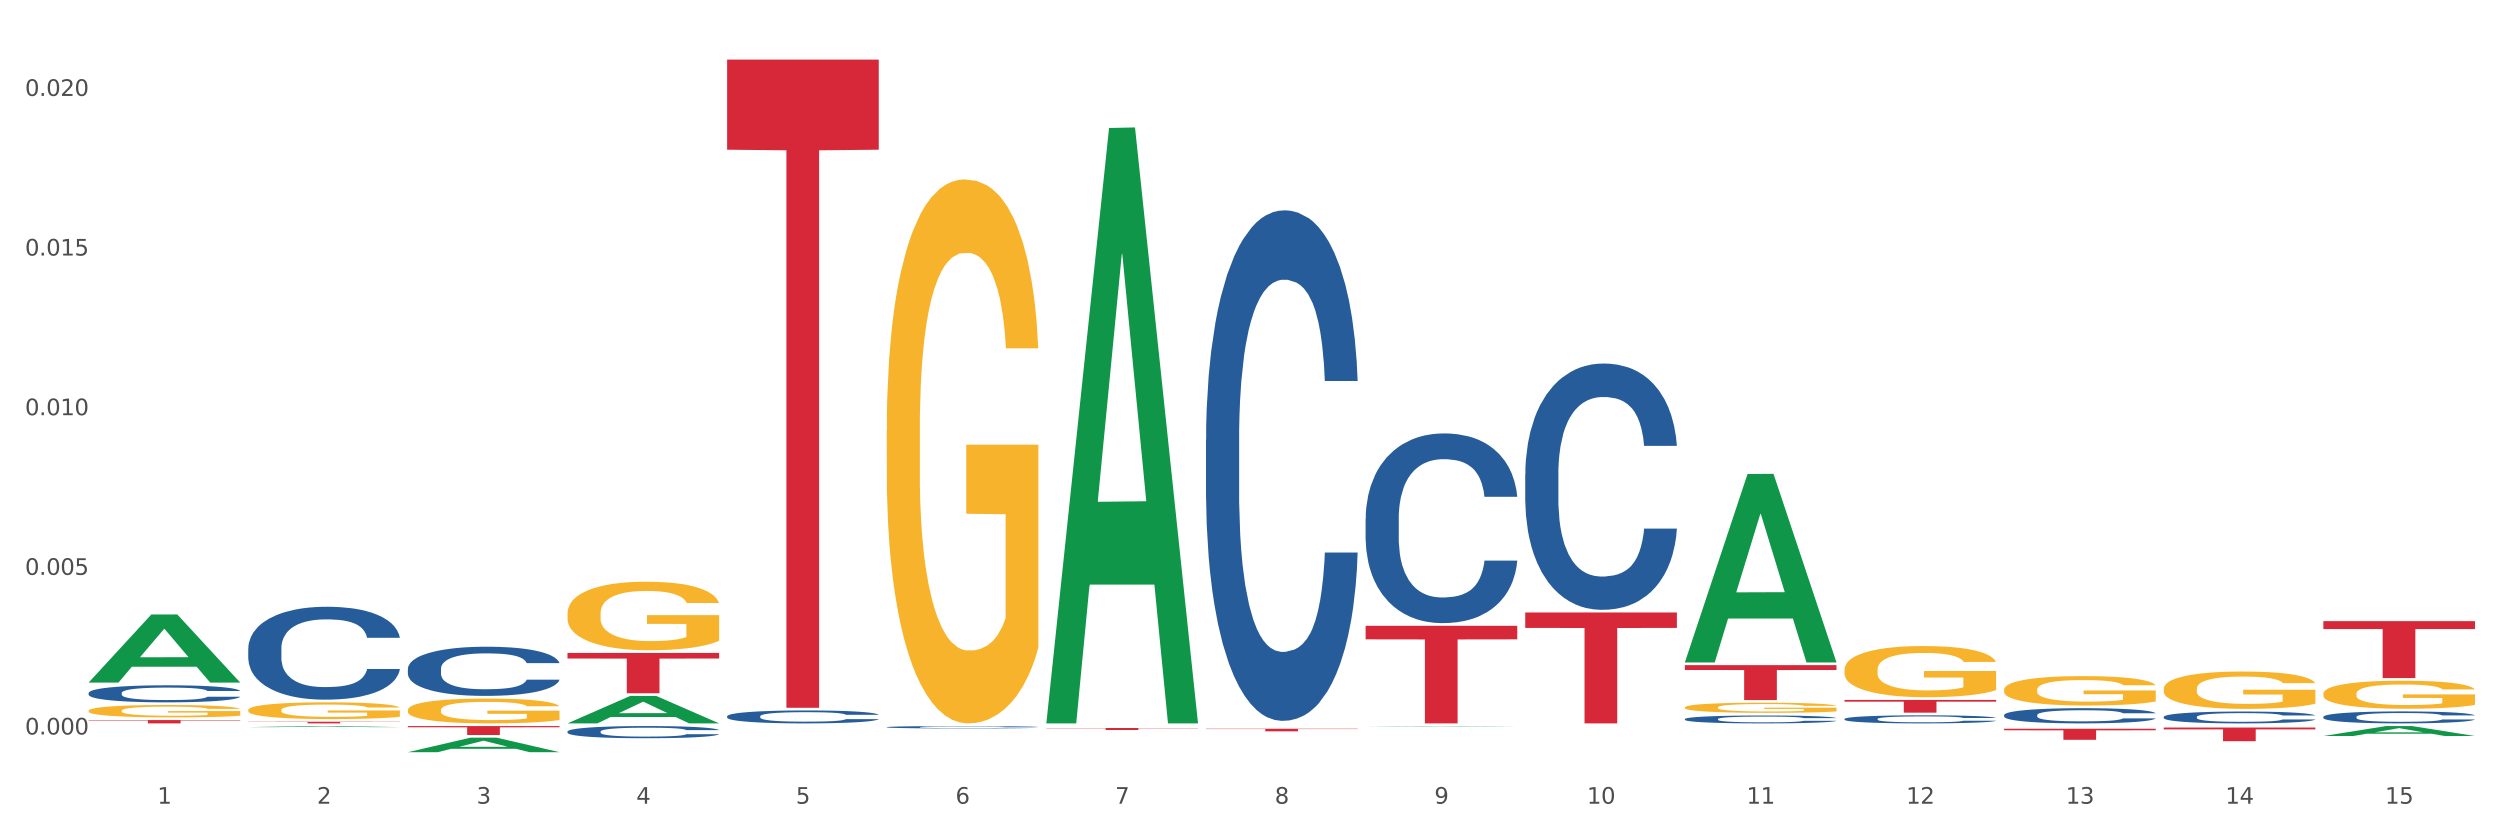 <?xml version="1.0" encoding="utf-8" standalone="no"?>
<!DOCTYPE svg PUBLIC "-//W3C//DTD SVG 1.1//EN"
  "http://www.w3.org/Graphics/SVG/1.1/DTD/svg11.dtd">
<svg xmlns:xlink="http://www.w3.org/1999/xlink" width="1080pt" height="360pt" viewBox="0 0 1080 360" xmlns="http://www.w3.org/2000/svg" version="1.1">
 <rect x="0" y="0" width="1080" height="360" fill="#333333" stroke="none"/>
 <defs>
  <style type="text/css">*{stroke-linejoin: round; stroke-linecap: butt}</style>
 </defs>
 <g id="figure_1">
  <g id="patch_1">
   <path d="M 0 360 
L 1080 360 
L 1080 0 
L 0 0 
z
" style="fill: #ffffff; stroke: #ffffff; stroke-linejoin: miter"/>
  </g>
  <g id="axes_1">
   <g id="matplotlib.axis_1">
    <g id="xtick_1">
     <g id="text_1">
      <!-- 1 -->
      <g style="fill: #4d4d4d" transform="translate(67.984 347.204) scale(0.096 -0.096)">
       <defs>
        <path id="DejaVuSans-31" d="M 794 531 
L 1825 531 
L 1825 4091 
L 703 3866 
L 703 4441 
L 1819 4666 
L 2450 4666 
L 2450 531 
L 3481 531 
L 3481 0 
L 794 0 
L 794 531 
z
" transform="scale(0.016)"/>
       </defs>
       <use xlink:href="#DejaVuSans-31"/>
      </g>
     </g>
    </g>
    <g id="xtick_2">
     <g id="text_2">
      <!-- 2 -->
      <g style="fill: #4d4d4d" transform="translate(136.942 347.204) scale(0.096 -0.096)">
       <defs>
        <path id="DejaVuSans-32" d="M 1228 531 
L 3431 531 
L 3431 0 
L 469 0 
L 469 531 
Q 828 903 1448 1529 
Q 2069 2156 2228 2338 
Q 2531 2678 2651 2914 
Q 2772 3150 2772 3378 
Q 2772 3750 2511 3984 
Q 2250 4219 1831 4219 
Q 1534 4219 1204 4116 
Q 875 4013 500 3803 
L 500 4441 
Q 881 4594 1212 4672 
Q 1544 4750 1819 4750 
Q 2544 4750 2975 4387 
Q 3406 4025 3406 3419 
Q 3406 3131 3298 2873 
Q 3191 2616 2906 2266 
Q 2828 2175 2409 1742 
Q 1991 1309 1228 531 
z
" transform="scale(0.016)"/>
       </defs>
       <use xlink:href="#DejaVuSans-32"/>
      </g>
     </g>
    </g>
    <g id="xtick_3">
     <g id="text_3">
      <!-- 3 -->
      <g style="fill: #4d4d4d" transform="translate(205.899 347.204) scale(0.096 -0.096)">
       <defs>
        <path id="DejaVuSans-33" d="M 2597 2516 
Q 3050 2419 3304 2112 
Q 3559 1806 3559 1356 
Q 3559 666 3084 287 
Q 2609 -91 1734 -91 
Q 1441 -91 1130 -33 
Q 819 25 488 141 
L 488 750 
Q 750 597 1062 519 
Q 1375 441 1716 441 
Q 2309 441 2620 675 
Q 2931 909 2931 1356 
Q 2931 1769 2642 2001 
Q 2353 2234 1838 2234 
L 1294 2234 
L 1294 2753 
L 1863 2753 
Q 2328 2753 2575 2939 
Q 2822 3125 2822 3475 
Q 2822 3834 2567 4026 
Q 2313 4219 1838 4219 
Q 1578 4219 1281 4162 
Q 984 4106 628 3988 
L 628 4550 
Q 988 4650 1302 4700 
Q 1616 4750 1894 4750 
Q 2613 4750 3031 4423 
Q 3450 4097 3450 3541 
Q 3450 3153 3228 2886 
Q 3006 2619 2597 2516 
z
" transform="scale(0.016)"/>
       </defs>
       <use xlink:href="#DejaVuSans-33"/>
      </g>
     </g>
    </g>
    <g id="xtick_4">
     <g id="text_4">
      <!-- 4 -->
      <g style="fill: #4d4d4d" transform="translate(274.857 347.204) scale(0.096 -0.096)">
       <defs>
        <path id="DejaVuSans-34" d="M 2419 4116 
L 825 1625 
L 2419 1625 
L 2419 4116 
z
M 2253 4666 
L 3047 4666 
L 3047 1625 
L 3713 1625 
L 3713 1100 
L 3047 1100 
L 3047 0 
L 2419 0 
L 2419 1100 
L 313 1100 
L 313 1709 
L 2253 4666 
z
" transform="scale(0.016)"/>
       </defs>
       <use xlink:href="#DejaVuSans-34"/>
      </g>
     </g>
    </g>
    <g id="xtick_5">
     <g id="text_5">
      <!-- 5 -->
      <g style="fill: #4d4d4d" transform="translate(343.815 347.204) scale(0.096 -0.096)">
       <defs>
        <path id="DejaVuSans-35" d="M 691 4666 
L 3169 4666 
L 3169 4134 
L 1269 4134 
L 1269 2991 
Q 1406 3038 1543 3061 
Q 1681 3084 1819 3084 
Q 2600 3084 3056 2656 
Q 3513 2228 3513 1497 
Q 3513 744 3044 326 
Q 2575 -91 1722 -91 
Q 1428 -91 1123 -41 
Q 819 9 494 109 
L 494 744 
Q 775 591 1075 516 
Q 1375 441 1709 441 
Q 2250 441 2565 725 
Q 2881 1009 2881 1497 
Q 2881 1984 2565 2268 
Q 2250 2553 1709 2553 
Q 1456 2553 1204 2497 
Q 953 2441 691 2322 
L 691 4666 
z
" transform="scale(0.016)"/>
       </defs>
       <use xlink:href="#DejaVuSans-35"/>
      </g>
     </g>
    </g>
    <g id="xtick_6">
     <g id="text_6">
      <!-- 6 -->
      <g style="fill: #4d4d4d" transform="translate(412.772 347.204) scale(0.096 -0.096)">
       <defs>
        <path id="DejaVuSans-36" d="M 2113 2584 
Q 1688 2584 1439 2293 
Q 1191 2003 1191 1497 
Q 1191 994 1439 701 
Q 1688 409 2113 409 
Q 2538 409 2786 701 
Q 3034 994 3034 1497 
Q 3034 2003 2786 2293 
Q 2538 2584 2113 2584 
z
M 3366 4563 
L 3366 3988 
Q 3128 4100 2886 4159 
Q 2644 4219 2406 4219 
Q 1781 4219 1451 3797 
Q 1122 3375 1075 2522 
Q 1259 2794 1537 2939 
Q 1816 3084 2150 3084 
Q 2853 3084 3261 2657 
Q 3669 2231 3669 1497 
Q 3669 778 3244 343 
Q 2819 -91 2113 -91 
Q 1303 -91 875 529 
Q 447 1150 447 2328 
Q 447 3434 972 4092 
Q 1497 4750 2381 4750 
Q 2619 4750 2861 4703 
Q 3103 4656 3366 4563 
z
" transform="scale(0.016)"/>
       </defs>
       <use xlink:href="#DejaVuSans-36"/>
      </g>
     </g>
    </g>
    <g id="xtick_7">
     <g id="text_7">
      <!-- 7 -->
      <g style="fill: #4d4d4d" transform="translate(481.73 347.204) scale(0.096 -0.096)">
       <defs>
        <path id="DejaVuSans-37" d="M 525 4666 
L 3525 4666 
L 3525 4397 
L 1831 0 
L 1172 0 
L 2766 4134 
L 525 4134 
L 525 4666 
z
" transform="scale(0.016)"/>
       </defs>
       <use xlink:href="#DejaVuSans-37"/>
      </g>
     </g>
    </g>
    <g id="xtick_8">
     <g id="text_8">
      <!-- 8 -->
      <g style="fill: #4d4d4d" transform="translate(550.688 347.204) scale(0.096 -0.096)">
       <defs>
        <path id="DejaVuSans-38" d="M 2034 2216 
Q 1584 2216 1326 1975 
Q 1069 1734 1069 1313 
Q 1069 891 1326 650 
Q 1584 409 2034 409 
Q 2484 409 2743 651 
Q 3003 894 3003 1313 
Q 3003 1734 2745 1975 
Q 2488 2216 2034 2216 
z
M 1403 2484 
Q 997 2584 770 2862 
Q 544 3141 544 3541 
Q 544 4100 942 4425 
Q 1341 4750 2034 4750 
Q 2731 4750 3128 4425 
Q 3525 4100 3525 3541 
Q 3525 3141 3298 2862 
Q 3072 2584 2669 2484 
Q 3125 2378 3379 2068 
Q 3634 1759 3634 1313 
Q 3634 634 3220 271 
Q 2806 -91 2034 -91 
Q 1263 -91 848 271 
Q 434 634 434 1313 
Q 434 1759 690 2068 
Q 947 2378 1403 2484 
z
M 1172 3481 
Q 1172 3119 1398 2916 
Q 1625 2713 2034 2713 
Q 2441 2713 2670 2916 
Q 2900 3119 2900 3481 
Q 2900 3844 2670 4047 
Q 2441 4250 2034 4250 
Q 1625 4250 1398 4047 
Q 1172 3844 1172 3481 
z
" transform="scale(0.016)"/>
       </defs>
       <use xlink:href="#DejaVuSans-38"/>
      </g>
     </g>
    </g>
    <g id="xtick_9">
     <g id="text_9">
      <!-- 9 -->
      <g style="fill: #4d4d4d" transform="translate(619.645 347.204) scale(0.096 -0.096)">
       <defs>
        <path id="DejaVuSans-39" d="M 703 97 
L 703 672 
Q 941 559 1184 500 
Q 1428 441 1663 441 
Q 2288 441 2617 861 
Q 2947 1281 2994 2138 
Q 2813 1869 2534 1725 
Q 2256 1581 1919 1581 
Q 1219 1581 811 2004 
Q 403 2428 403 3163 
Q 403 3881 828 4315 
Q 1253 4750 1959 4750 
Q 2769 4750 3195 4129 
Q 3622 3509 3622 2328 
Q 3622 1225 3098 567 
Q 2575 -91 1691 -91 
Q 1453 -91 1209 -44 
Q 966 3 703 97 
z
M 1959 2075 
Q 2384 2075 2632 2365 
Q 2881 2656 2881 3163 
Q 2881 3666 2632 3958 
Q 2384 4250 1959 4250 
Q 1534 4250 1286 3958 
Q 1038 3666 1038 3163 
Q 1038 2656 1286 2365 
Q 1534 2075 1959 2075 
z
" transform="scale(0.016)"/>
       </defs>
       <use xlink:href="#DejaVuSans-39"/>
      </g>
     </g>
    </g>
    <g id="xtick_10">
     <g id="text_10">
      <!-- 10 -->
      <g style="fill: #4d4d4d" transform="translate(685.549 347.204) scale(0.096 -0.096)">
       <defs>
        <path id="DejaVuSans-30" d="M 2034 4250 
Q 1547 4250 1301 3770 
Q 1056 3291 1056 2328 
Q 1056 1369 1301 889 
Q 1547 409 2034 409 
Q 2525 409 2770 889 
Q 3016 1369 3016 2328 
Q 3016 3291 2770 3770 
Q 2525 4250 2034 4250 
z
M 2034 4750 
Q 2819 4750 3233 4129 
Q 3647 3509 3647 2328 
Q 3647 1150 3233 529 
Q 2819 -91 2034 -91 
Q 1250 -91 836 529 
Q 422 1150 422 2328 
Q 422 3509 836 4129 
Q 1250 4750 2034 4750 
z
" transform="scale(0.016)"/>
       </defs>
       <use xlink:href="#DejaVuSans-31"/>
       <use xlink:href="#DejaVuSans-30" transform="translate(63.623 0)"/>
      </g>
     </g>
    </g>
    <g id="xtick_11">
     <g id="text_11">
      <!-- 11 -->
      <g style="fill: #4d4d4d" transform="translate(754.506 347.204) scale(0.096 -0.096)">
       <use xlink:href="#DejaVuSans-31"/>
       <use xlink:href="#DejaVuSans-31" transform="translate(63.623 0)"/>
      </g>
     </g>
    </g>
    <g id="xtick_12">
     <g id="text_12">
      <!-- 12 -->
      <g style="fill: #4d4d4d" transform="translate(823.464 347.204) scale(0.096 -0.096)">
       <use xlink:href="#DejaVuSans-31"/>
       <use xlink:href="#DejaVuSans-32" transform="translate(63.623 0)"/>
      </g>
     </g>
    </g>
    <g id="xtick_13">
     <g id="text_13">
      <!-- 13 -->
      <g style="fill: #4d4d4d" transform="translate(892.422 347.204) scale(0.096 -0.096)">
       <use xlink:href="#DejaVuSans-31"/>
       <use xlink:href="#DejaVuSans-33" transform="translate(63.623 0)"/>
      </g>
     </g>
    </g>
    <g id="xtick_14">
     <g id="text_14">
      <!-- 14 -->
      <g style="fill: #4d4d4d" transform="translate(961.379 347.204) scale(0.096 -0.096)">
       <use xlink:href="#DejaVuSans-31"/>
       <use xlink:href="#DejaVuSans-34" transform="translate(63.623 0)"/>
      </g>
     </g>
    </g>
    <g id="xtick_15">
     <g id="text_15">
      <!-- 15 -->
      <g style="fill: #4d4d4d" transform="translate(1030.337 347.204) scale(0.096 -0.096)">
       <use xlink:href="#DejaVuSans-31"/>
       <use xlink:href="#DejaVuSans-35" transform="translate(63.623 0)"/>
      </g>
     </g>
    </g>
    <g id="xtick_16"/>
    <g id="xtick_17"/>
    <g id="xtick_18"/>
    <g id="xtick_19"/>
    <g id="xtick_20"/>
    <g id="xtick_21"/>
    <g id="xtick_22"/>
    <g id="xtick_23"/>
    <g id="xtick_24"/>
    <g id="xtick_25"/>
    <g id="xtick_26"/>
    <g id="xtick_27"/>
    <g id="xtick_28"/>
    <g id="xtick_29"/>
   </g>
   <g id="matplotlib.axis_2">
    <g id="ytick_1">
     <g id="text_16">
      <!-- 0.000 -->
      <g style="fill: #4d4d4d" transform="translate(10.8 317.303) scale(0.096 -0.096)">
       <defs>
        <path id="DejaVuSans-2e" d="M 684 794 
L 1344 794 
L 1344 0 
L 684 0 
L 684 794 
z
" transform="scale(0.016)"/>
       </defs>
       <use xlink:href="#DejaVuSans-30"/>
       <use xlink:href="#DejaVuSans-2e" transform="translate(63.623 0)"/>
       <use xlink:href="#DejaVuSans-30" transform="translate(95.41 0)"/>
       <use xlink:href="#DejaVuSans-30" transform="translate(159.033 0)"/>
       <use xlink:href="#DejaVuSans-30" transform="translate(222.656 0)"/>
      </g>
     </g>
    </g>
    <g id="ytick_2">
     <g id="text_17">
      <!-- 0.005 -->
      <g style="fill: #4d4d4d" transform="translate(10.8 248.335) scale(0.096 -0.096)">
       <use xlink:href="#DejaVuSans-30"/>
       <use xlink:href="#DejaVuSans-2e" transform="translate(63.623 0)"/>
       <use xlink:href="#DejaVuSans-30" transform="translate(95.41 0)"/>
       <use xlink:href="#DejaVuSans-30" transform="translate(159.033 0)"/>
       <use xlink:href="#DejaVuSans-35" transform="translate(222.656 0)"/>
      </g>
     </g>
    </g>
    <g id="ytick_3">
     <g id="text_18">
      <!-- 0.010 -->
      <g style="fill: #4d4d4d" transform="translate(10.8 179.366) scale(0.096 -0.096)">
       <use xlink:href="#DejaVuSans-30"/>
       <use xlink:href="#DejaVuSans-2e" transform="translate(63.623 0)"/>
       <use xlink:href="#DejaVuSans-30" transform="translate(95.41 0)"/>
       <use xlink:href="#DejaVuSans-31" transform="translate(159.033 0)"/>
       <use xlink:href="#DejaVuSans-30" transform="translate(222.656 0)"/>
      </g>
     </g>
    </g>
    <g id="ytick_4">
     <g id="text_19">
      <!-- 0.015 -->
      <g style="fill: #4d4d4d" transform="translate(10.8 110.398) scale(0.096 -0.096)">
       <use xlink:href="#DejaVuSans-30"/>
       <use xlink:href="#DejaVuSans-2e" transform="translate(63.623 0)"/>
       <use xlink:href="#DejaVuSans-30" transform="translate(95.41 0)"/>
       <use xlink:href="#DejaVuSans-31" transform="translate(159.033 0)"/>
       <use xlink:href="#DejaVuSans-35" transform="translate(222.656 0)"/>
      </g>
     </g>
    </g>
    <g id="ytick_5">
     <g id="text_20">
      <!-- 0.020 -->
      <g style="fill: #4d4d4d" transform="translate(10.8 41.429) scale(0.096 -0.096)">
       <use xlink:href="#DejaVuSans-30"/>
       <use xlink:href="#DejaVuSans-2e" transform="translate(63.623 0)"/>
       <use xlink:href="#DejaVuSans-30" transform="translate(95.41 0)"/>
       <use xlink:href="#DejaVuSans-32" transform="translate(159.033 0)"/>
       <use xlink:href="#DejaVuSans-30" transform="translate(222.656 0)"/>
      </g>
     </g>
    </g>
    <g id="ytick_6"/>
    <g id="ytick_7"/>
    <g id="ytick_8"/>
    <g id="ytick_9"/>
   </g>
   <g id="PolyCollection_1">
    <path d="M 589.944 313.861 
L 590.012 313.861 
L 617.026 313.656 
L 628.237 313.656 
L 655.454 313.861 
L 642.487 313.861 
L 636.612 313.814 
L 608.719 313.814 
L 608.517 313.814 
L 602.844 313.861 
L 589.944 313.861 
L 589.944 313.861 
L 612.231 313.785 
L 633.1 313.785 
L 622.767 313.7 
L 622.632 313.699 
L 622.497 313.7 
L 612.164 313.785 
L 612.231 313.785 
L 589.944 313.861 
z
" clip-path="url(#p142ce469fa)" style="fill: #109648"/>
    <path d="M 452.029 312.021 
L 452.096 311.779 
L 479.111 55.293 
L 490.322 55.051 
L 517.539 312.504 
L 504.572 312.504 
L 498.696 252.553 
L 470.804 252.553 
L 470.601 253.52 
L 464.928 312.504 
L 452.029 312.504 
L 452.029 312.021 
L 474.316 216.775 
L 495.184 216.533 
L 484.851 109.926 
L 484.716 109.442 
L 484.581 110.168 
L 474.248 216.533 
L 474.316 216.775 
L 452.029 312.021 
z
" clip-path="url(#p142ce469fa)" style="fill: #109648"/>
    <path d="M 38.283 294.838 
L 38.351 294.81 
L 65.365 265.459 
L 76.576 265.432 
L 103.793 294.893 
L 90.826 294.893 
L 84.95 288.033 
L 57.058 288.033 
L 56.855 288.143 
L 51.182 294.893 
L 38.283 294.893 
L 38.283 294.838 
L 60.57 283.939 
L 81.438 283.911 
L 71.105 271.711 
L 70.97 271.656 
L 70.835 271.739 
L 60.502 283.911 
L 60.57 283.939 
L 38.283 294.838 
z
" clip-path="url(#p142ce469fa)" style="fill: #109648"/>
    <path d="M 107.241 314.114 
L 107.308 314.114 
L 134.323 313.656 
L 145.533 313.656 
L 172.75 314.115 
L 159.784 314.115 
L 153.908 314.008 
L 126.016 314.008 
L 125.813 314.01 
L 120.14 314.115 
L 107.241 314.115 
L 107.241 314.114 
L 129.527 313.944 
L 150.396 313.944 
L 140.063 313.754 
L 139.928 313.753 
L 139.793 313.754 
L 129.46 313.944 
L 129.527 313.944 
L 107.241 314.114 
z
" clip-path="url(#p142ce469fa)" style="fill: #109648"/>
    <path d="M 176.198 324.938 
L 176.266 324.932 
L 203.28 318.667 
L 214.491 318.661 
L 241.708 324.95 
L 228.741 324.95 
L 222.866 323.485 
L 194.973 323.485 
L 194.771 323.509 
L 189.098 324.95 
L 176.198 324.95 
L 176.198 324.938 
L 198.485 322.611 
L 219.354 322.605 
L 209.021 320.002 
L 208.886 319.99 
L 208.751 320.008 
L 198.418 322.605 
L 198.485 322.611 
L 176.198 324.938 
z
" clip-path="url(#p142ce469fa)" style="fill: #109648"/>
    <path d="M 727.86 305.59 
L 727.937 305.586 
L 727.937 305.442 
L 728.092 305.319 
L 728.865 305.019 
L 730.025 304.771 
L 730.876 304.639 
L 731.727 304.531 
L 732.732 304.423 
L 733.97 304.311 
L 736.213 304.147 
L 737.605 304.063 
L 739.306 303.975 
L 742.4 303.847 
L 744.643 303.775 
L 746.963 303.715 
L 750.753 303.643 
L 753.228 303.611 
L 755.858 303.587 
L 759.029 303.571 
L 761.427 303.567 
L 766.686 303.579 
L 771.172 303.615 
L 773.337 303.643 
L 776.122 303.691 
L 777.591 303.723 
L 779.989 303.787 
L 782.464 303.871 
L 784.166 303.943 
L 786.718 304.079 
L 788.651 304.215 
L 790.43 304.383 
L 791.358 304.499 
L 792.055 304.607 
L 792.673 304.731 
L 793.292 304.927 
L 779.37 304.927 
L 778.829 304.787 
L 777.978 304.655 
L 776.741 304.527 
L 775.658 304.447 
L 773.802 304.347 
L 772.1 304.283 
L 770.321 304.235 
L 768.155 304.195 
L 766.454 304.175 
L 764.056 304.159 
L 759.338 304.163 
L 756.167 304.195 
L 754.002 304.235 
L 752.609 304.271 
L 751.372 304.311 
L 749.98 304.367 
L 748.356 304.451 
L 747.195 304.527 
L 746.035 304.623 
L 745.107 304.719 
L 744.256 304.831 
L 743.56 304.951 
L 743.019 305.075 
L 742.555 305.227 
L 742.168 305.478 
L 742.168 306.026 
L 742.323 306.15 
L 742.71 306.314 
L 743.174 306.438 
L 743.947 306.586 
L 744.643 306.686 
L 745.958 306.83 
L 747.427 306.95 
L 748.588 307.026 
L 749.748 307.09 
L 751.759 307.178 
L 754.002 307.25 
L 755.935 307.294 
L 758.565 307.334 
L 760.344 307.35 
L 761.891 307.358 
L 765.68 307.358 
L 768.387 307.346 
L 771.404 307.318 
L 773.724 307.282 
L 775.658 307.238 
L 777.823 307.166 
L 779.216 307.098 
L 779.216 306.262 
L 762.2 306.258 
L 762.2 305.702 
L 793.369 305.702 
L 793.369 307.334 
L 792.055 307.418 
L 790.585 307.494 
L 789.038 307.561 
L 786.718 307.645 
L 783.933 307.725 
L 781.458 307.781 
L 778.829 307.829 
L 775.735 307.873 
L 771.713 307.913 
L 769.238 307.929 
L 766.145 307.941 
L 762.509 307.945 
L 759.338 307.937 
L 756.245 307.917 
L 752.996 307.881 
L 749.825 307.829 
L 747.427 307.777 
L 745.03 307.713 
L 742.477 307.629 
L 740.467 307.549 
L 738.92 307.478 
L 737.218 307.386 
L 735.362 307.266 
L 733.97 307.158 
L 732.732 307.046 
L 731.417 306.902 
L 730.489 306.778 
L 729.561 306.622 
L 729.02 306.506 
L 728.401 306.326 
L 727.937 306.074 
L 727.86 305.59 
z
" clip-path="url(#p142ce469fa)" style="fill: #f7b32b"/>
    <path d="M 796.817 289.316 
L 796.895 289.296 
L 796.895 288.569 
L 797.049 287.944 
L 797.823 286.43 
L 798.983 285.178 
L 799.834 284.512 
L 800.684 283.967 
L 801.69 283.422 
L 802.927 282.857 
L 805.17 282.029 
L 806.563 281.605 
L 808.264 281.161 
L 811.358 280.516 
L 813.601 280.152 
L 815.921 279.849 
L 819.711 279.486 
L 822.186 279.325 
L 824.816 279.203 
L 827.987 279.123 
L 830.384 279.103 
L 835.644 279.163 
L 840.129 279.345 
L 842.295 279.486 
L 845.079 279.728 
L 846.549 279.89 
L 848.947 280.213 
L 851.422 280.637 
L 853.123 281 
L 855.676 281.686 
L 857.609 282.373 
L 859.388 283.22 
L 860.316 283.806 
L 861.012 284.351 
L 861.631 284.976 
L 862.25 285.965 
L 848.328 285.965 
L 847.786 285.259 
L 846.936 284.593 
L 845.698 283.947 
L 844.615 283.543 
L 842.759 283.039 
L 841.058 282.716 
L 839.279 282.473 
L 837.113 282.272 
L 835.412 282.171 
L 833.014 282.09 
L 828.296 282.11 
L 825.125 282.272 
L 822.959 282.473 
L 821.567 282.655 
L 820.33 282.857 
L 818.937 283.14 
L 817.313 283.563 
L 816.153 283.947 
L 814.993 284.431 
L 814.065 284.916 
L 813.214 285.481 
L 812.518 286.087 
L 811.977 286.712 
L 811.512 287.479 
L 811.126 288.751 
L 811.126 291.516 
L 811.28 292.142 
L 811.667 292.97 
L 812.131 293.595 
L 812.905 294.342 
L 813.601 294.847 
L 814.916 295.573 
L 816.385 296.179 
L 817.545 296.562 
L 818.705 296.885 
L 820.716 297.33 
L 822.959 297.693 
L 824.893 297.915 
L 827.523 298.117 
L 829.301 298.197 
L 830.848 298.238 
L 834.638 298.238 
L 837.345 298.177 
L 840.362 298.036 
L 842.682 297.854 
L 844.615 297.632 
L 846.781 297.269 
L 848.173 296.926 
L 848.173 292.707 
L 831.158 292.687 
L 831.158 289.881 
L 862.327 289.881 
L 862.327 298.117 
L 861.012 298.541 
L 859.543 298.924 
L 857.996 299.267 
L 855.676 299.691 
L 852.891 300.095 
L 850.416 300.377 
L 847.786 300.62 
L 844.693 300.842 
L 840.671 301.044 
L 838.196 301.124 
L 835.102 301.185 
L 831.467 301.205 
L 828.296 301.165 
L 825.202 301.064 
L 821.954 300.882 
L 818.783 300.62 
L 816.385 300.357 
L 813.987 300.034 
L 811.435 299.61 
L 809.424 299.207 
L 807.877 298.843 
L 806.176 298.379 
L 804.32 297.774 
L 802.927 297.229 
L 801.69 296.663 
L 800.375 295.937 
L 799.447 295.311 
L 798.519 294.524 
L 797.977 293.938 
L 797.359 293.03 
L 796.895 291.758 
L 796.817 289.316 
z
" clip-path="url(#p142ce469fa)" style="fill: #f7b32b"/>
    <path d="M 865.775 297.958 
L 865.852 297.946 
L 865.852 297.528 
L 866.007 297.169 
L 866.78 296.299 
L 867.941 295.579 
L 868.791 295.197 
L 869.642 294.883 
L 870.648 294.57 
L 871.885 294.245 
L 874.128 293.77 
L 875.52 293.526 
L 877.222 293.271 
L 880.315 292.9 
L 882.558 292.691 
L 884.879 292.517 
L 888.669 292.308 
L 891.144 292.215 
L 893.773 292.146 
L 896.944 292.099 
L 899.342 292.088 
L 904.601 292.122 
L 909.087 292.227 
L 911.253 292.308 
L 914.037 292.447 
L 915.507 292.54 
L 917.904 292.726 
L 920.379 292.969 
L 922.081 293.178 
L 924.633 293.573 
L 926.567 293.967 
L 928.346 294.454 
L 929.274 294.791 
L 929.97 295.104 
L 930.589 295.463 
L 931.207 296.032 
L 917.286 296.032 
L 916.744 295.626 
L 915.893 295.243 
L 914.656 294.872 
L 913.573 294.64 
L 911.717 294.35 
L 910.015 294.164 
L 908.236 294.025 
L 906.071 293.909 
L 904.369 293.851 
L 901.972 293.805 
L 897.254 293.816 
L 894.083 293.909 
L 891.917 294.025 
L 890.525 294.129 
L 889.287 294.245 
L 887.895 294.408 
L 886.271 294.651 
L 885.111 294.872 
L 883.951 295.15 
L 883.022 295.429 
L 882.172 295.753 
L 881.476 296.101 
L 880.934 296.461 
L 880.47 296.902 
L 880.083 297.633 
L 880.083 299.222 
L 880.238 299.582 
L 880.625 300.057 
L 881.089 300.417 
L 881.862 300.846 
L 882.558 301.136 
L 883.873 301.554 
L 885.343 301.902 
L 886.503 302.122 
L 887.663 302.308 
L 889.674 302.563 
L 891.917 302.772 
L 893.851 302.899 
L 896.48 303.015 
L 898.259 303.062 
L 899.806 303.085 
L 903.596 303.085 
L 906.303 303.05 
L 909.319 302.969 
L 911.639 302.865 
L 913.573 302.737 
L 915.739 302.528 
L 917.131 302.331 
L 917.131 299.906 
L 900.115 299.895 
L 900.115 298.282 
L 931.285 298.282 
L 931.285 303.015 
L 929.97 303.259 
L 928.5 303.479 
L 926.953 303.677 
L 924.633 303.92 
L 921.849 304.152 
L 919.374 304.315 
L 916.744 304.454 
L 913.65 304.581 
L 909.629 304.697 
L 907.154 304.744 
L 904.06 304.779 
L 900.425 304.79 
L 897.254 304.767 
L 894.16 304.709 
L 890.911 304.605 
L 887.74 304.454 
L 885.343 304.303 
L 882.945 304.117 
L 880.393 303.874 
L 878.382 303.642 
L 876.835 303.433 
L 875.133 303.166 
L 873.277 302.818 
L 871.885 302.505 
L 870.648 302.18 
L 869.333 301.763 
L 868.405 301.403 
L 867.476 300.95 
L 866.935 300.614 
L 866.316 300.092 
L 865.852 299.361 
L 865.775 297.958 
z
" clip-path="url(#p142ce469fa)" style="fill: #f7b32b"/>
    <path d="M 934.733 297.56 
L 934.81 297.545 
L 934.81 297.015 
L 934.965 296.558 
L 935.738 295.454 
L 936.898 294.541 
L 937.749 294.055 
L 938.6 293.658 
L 939.605 293.26 
L 940.843 292.848 
L 943.086 292.244 
L 944.478 291.935 
L 946.179 291.611 
L 949.273 291.14 
L 951.516 290.875 
L 953.836 290.654 
L 957.626 290.389 
L 960.101 290.271 
L 962.731 290.183 
L 965.902 290.124 
L 968.3 290.109 
L 973.559 290.153 
L 978.045 290.286 
L 980.21 290.389 
L 982.995 290.565 
L 984.464 290.683 
L 986.862 290.919 
L 989.337 291.228 
L 991.038 291.493 
L 993.591 291.994 
L 995.524 292.494 
L 997.303 293.113 
L 998.231 293.54 
L 998.928 293.937 
L 999.546 294.394 
L 1000.165 295.115 
L 986.243 295.115 
L 985.702 294.6 
L 984.851 294.114 
L 983.614 293.643 
L 982.531 293.348 
L 980.674 292.98 
L 978.973 292.745 
L 977.194 292.568 
L 975.028 292.421 
L 973.327 292.347 
L 970.929 292.288 
L 966.211 292.303 
L 963.04 292.421 
L 960.875 292.568 
L 959.482 292.7 
L 958.245 292.848 
L 956.853 293.054 
L 955.229 293.363 
L 954.068 293.643 
L 952.908 293.996 
L 951.98 294.35 
L 951.129 294.762 
L 950.433 295.204 
L 949.892 295.66 
L 949.428 296.22 
L 949.041 297.147 
L 949.041 299.165 
L 949.196 299.621 
L 949.582 300.225 
L 950.047 300.681 
L 950.82 301.226 
L 951.516 301.594 
L 952.831 302.124 
L 954.3 302.566 
L 955.461 302.846 
L 956.621 303.081 
L 958.632 303.405 
L 960.875 303.67 
L 962.808 303.832 
L 965.438 303.979 
L 967.217 304.038 
L 968.764 304.068 
L 972.553 304.068 
L 975.26 304.024 
L 978.277 303.921 
L 980.597 303.788 
L 982.531 303.626 
L 984.696 303.361 
L 986.089 303.111 
L 986.089 300.033 
L 969.073 300.019 
L 969.073 297.972 
L 1000.242 297.972 
L 1000.242 303.979 
L 998.928 304.289 
L 997.458 304.568 
L 995.911 304.819 
L 993.591 305.128 
L 990.806 305.423 
L 988.331 305.629 
L 985.702 305.805 
L 982.608 305.967 
L 978.586 306.115 
L 976.111 306.173 
L 973.017 306.218 
L 969.382 306.232 
L 966.211 306.203 
L 963.118 306.129 
L 959.869 305.997 
L 956.698 305.805 
L 954.3 305.614 
L 951.903 305.378 
L 949.35 305.069 
L 947.34 304.775 
L 945.793 304.51 
L 944.091 304.171 
L 942.235 303.729 
L 940.843 303.332 
L 939.605 302.919 
L 938.29 302.389 
L 937.362 301.933 
L 936.434 301.359 
L 935.893 300.931 
L 935.274 300.269 
L 934.81 299.341 
L 934.733 297.56 
z
" clip-path="url(#p142ce469fa)" style="fill: #f7b32b"/>
    <path d="M 1003.69 299.667 
L 1003.768 299.656 
L 1003.768 299.257 
L 1003.922 298.914 
L 1004.696 298.084 
L 1005.856 297.398 
L 1006.707 297.033 
L 1007.557 296.735 
L 1008.563 296.436 
L 1009.8 296.126 
L 1012.043 295.672 
L 1013.435 295.44 
L 1015.137 295.197 
L 1018.231 294.843 
L 1020.474 294.643 
L 1022.794 294.477 
L 1026.584 294.278 
L 1029.059 294.19 
L 1031.688 294.123 
L 1034.86 294.079 
L 1037.257 294.068 
L 1042.517 294.101 
L 1047.002 294.201 
L 1049.168 294.278 
L 1051.952 294.411 
L 1053.422 294.5 
L 1055.82 294.677 
L 1058.295 294.909 
L 1059.996 295.108 
L 1062.548 295.484 
L 1064.482 295.86 
L 1066.261 296.325 
L 1067.189 296.646 
L 1067.885 296.945 
L 1068.504 297.288 
L 1069.123 297.83 
L 1055.201 297.83 
L 1054.659 297.443 
L 1053.809 297.078 
L 1052.571 296.724 
L 1051.488 296.502 
L 1049.632 296.226 
L 1047.931 296.049 
L 1046.152 295.916 
L 1043.986 295.805 
L 1042.285 295.75 
L 1039.887 295.706 
L 1035.169 295.717 
L 1031.998 295.805 
L 1029.832 295.916 
L 1028.44 296.015 
L 1027.203 296.126 
L 1025.81 296.281 
L 1024.186 296.513 
L 1023.026 296.724 
L 1021.866 296.989 
L 1020.938 297.255 
L 1020.087 297.564 
L 1019.391 297.896 
L 1018.85 298.239 
L 1018.385 298.66 
L 1017.999 299.357 
L 1017.999 300.873 
L 1018.153 301.216 
L 1018.54 301.669 
L 1019.004 302.012 
L 1019.778 302.422 
L 1020.474 302.698 
L 1021.789 303.097 
L 1023.258 303.429 
L 1024.418 303.639 
L 1025.578 303.816 
L 1027.589 304.059 
L 1029.832 304.258 
L 1031.766 304.38 
L 1034.396 304.491 
L 1036.174 304.535 
L 1037.721 304.557 
L 1041.511 304.557 
L 1044.218 304.524 
L 1047.235 304.447 
L 1049.555 304.347 
L 1051.488 304.225 
L 1053.654 304.026 
L 1055.046 303.838 
L 1055.046 301.525 
L 1038.031 301.514 
L 1038.031 299.976 
L 1069.2 299.976 
L 1069.2 304.491 
L 1067.885 304.723 
L 1066.416 304.933 
L 1064.869 305.121 
L 1062.548 305.354 
L 1059.764 305.575 
L 1057.289 305.73 
L 1054.659 305.863 
L 1051.566 305.984 
L 1047.544 306.095 
L 1045.069 306.139 
L 1041.975 306.173 
L 1038.34 306.184 
L 1035.169 306.162 
L 1032.075 306.106 
L 1028.827 306.007 
L 1025.656 305.863 
L 1023.258 305.719 
L 1020.86 305.542 
L 1018.308 305.31 
L 1016.297 305.088 
L 1014.75 304.889 
L 1013.049 304.635 
L 1011.193 304.303 
L 1009.8 304.004 
L 1008.563 303.694 
L 1007.248 303.296 
L 1006.32 302.953 
L 1005.392 302.521 
L 1004.85 302.2 
L 1004.232 301.703 
L 1003.768 301.005 
L 1003.69 299.667 
z
" clip-path="url(#p142ce469fa)" style="fill: #f7b32b"/>
    <path d="M 452.029 314.492 
L 517.539 314.492 
L 517.539 314.611 
L 491.769 314.612 
L 491.769 315.354 
L 477.643 315.354 
L 477.643 314.612 
L 452.029 314.611 
L 452.029 314.492 
L 452.029 314.492 
z
" clip-path="url(#p142ce469fa)" style="fill: #d62839"/>
    <path d="M 314.114 25.759 
L 379.623 25.759 
L 379.623 64.67 
L 353.854 64.933 
L 353.854 305.76 
L 339.728 305.76 
L 339.728 64.933 
L 314.114 64.67 
L 314.114 26.022 
L 314.114 25.759 
z
" clip-path="url(#p142ce469fa)" style="fill: #d62839"/>
    <path d="M 520.987 314.807 
L 586.496 314.807 
L 586.496 314.965 
L 560.727 314.966 
L 560.727 315.942 
L 546.601 315.942 
L 546.601 314.966 
L 520.987 314.965 
L 520.987 314.808 
L 520.987 314.807 
z
" clip-path="url(#p142ce469fa)" style="fill: #d62839"/>
    <path d="M 1003.69 317.958 
L 1003.758 317.954 
L 1030.772 313.66 
L 1041.983 313.656 
L 1069.2 317.966 
L 1056.233 317.966 
L 1050.357 316.962 
L 1022.465 316.962 
L 1022.263 316.978 
L 1016.59 317.966 
L 1003.69 317.966 
L 1003.69 317.958 
L 1025.977 316.363 
L 1046.846 316.359 
L 1036.513 314.574 
L 1036.378 314.566 
L 1036.243 314.578 
L 1025.91 316.359 
L 1025.977 316.363 
L 1003.69 317.958 
z
" clip-path="url(#p142ce469fa)" style="fill: #109648"/>
    <path d="M 865.775 313.672 
L 865.842 313.672 
L 892.857 313.656 
L 904.068 313.656 
L 931.285 313.672 
L 918.318 313.672 
L 912.442 313.668 
L 884.55 313.668 
L 884.347 313.668 
L 878.674 313.672 
L 865.775 313.672 
L 865.775 313.672 
L 888.062 313.666 
L 908.93 313.666 
L 898.597 313.659 
L 898.462 313.659 
L 898.327 313.659 
L 887.994 313.666 
L 888.062 313.666 
L 865.775 313.672 
z
" clip-path="url(#p142ce469fa)" style="fill: #109648"/>
    <path d="M 727.86 286.046 
L 727.927 285.969 
L 754.941 204.768 
L 766.152 204.691 
L 793.369 286.199 
L 780.402 286.199 
L 774.527 267.218 
L 746.635 267.218 
L 746.432 267.525 
L 740.759 286.199 
L 727.86 286.199 
L 727.86 286.046 
L 750.146 255.892 
L 771.015 255.815 
L 760.682 222.064 
L 760.547 221.911 
L 760.412 222.141 
L 750.079 255.815 
L 750.146 255.892 
L 727.86 286.046 
z
" clip-path="url(#p142ce469fa)" style="fill: #109648"/>
    <path d="M 727.86 287.35 
L 793.369 287.35 
L 793.369 289.444 
L 767.6 289.458 
L 767.6 302.416 
L 753.474 302.416 
L 753.474 289.458 
L 727.86 289.444 
L 727.86 287.364 
L 727.86 287.35 
z
" clip-path="url(#p142ce469fa)" style="fill: #d62839"/>
    <path d="M 589.944 270.341 
L 655.454 270.341 
L 655.454 276.2 
L 629.685 276.24 
L 629.685 312.504 
L 615.558 312.504 
L 615.558 276.24 
L 589.944 276.2 
L 589.944 270.38 
L 589.944 270.341 
z
" clip-path="url(#p142ce469fa)" style="fill: #d62839"/>
    <path d="M 658.902 264.598 
L 724.412 264.598 
L 724.412 271.255 
L 698.642 271.3 
L 698.642 312.504 
L 684.516 312.504 
L 684.516 271.3 
L 658.902 271.255 
L 658.902 264.643 
L 658.902 264.598 
z
" clip-path="url(#p142ce469fa)" style="fill: #d62839"/>
    <path d="M 934.733 314.284 
L 1000.242 314.284 
L 1000.242 315.106 
L 974.473 315.112 
L 974.473 320.203 
L 960.347 320.203 
L 960.347 315.112 
L 934.733 315.106 
L 934.733 314.289 
L 934.733 314.284 
z
" clip-path="url(#p142ce469fa)" style="fill: #d62839"/>
    <path d="M 865.775 314.823 
L 931.285 314.823 
L 931.285 315.488 
L 905.515 315.492 
L 905.515 319.603 
L 891.389 319.603 
L 891.389 315.492 
L 865.775 315.488 
L 865.775 314.828 
L 865.775 314.823 
z
" clip-path="url(#p142ce469fa)" style="fill: #d62839"/>
    <path d="M 796.817 302.357 
L 862.327 302.357 
L 862.327 303.122 
L 836.558 303.127 
L 836.558 307.862 
L 822.431 307.862 
L 822.431 303.127 
L 796.817 303.122 
L 796.817 302.362 
L 796.817 302.357 
z
" clip-path="url(#p142ce469fa)" style="fill: #d62839"/>
    <path d="M 1003.69 268.332 
L 1069.2 268.332 
L 1069.2 271.749 
L 1043.431 271.772 
L 1043.431 292.916 
L 1029.304 292.916 
L 1029.304 271.772 
L 1003.69 271.749 
L 1003.69 268.355 
L 1003.69 268.332 
z
" clip-path="url(#p142ce469fa)" style="fill: #d62839"/>
    <path d="M 796.817 310.582 
L 796.895 310.579 
L 796.895 310.489 
L 797.127 310.368 
L 797.979 310.145 
L 799.063 309.976 
L 800.921 309.778 
L 801.928 309.695 
L 803.244 309.603 
L 805.955 309.453 
L 809.052 309.326 
L 811.22 309.255 
L 812.846 309.211 
L 816.486 309.131 
L 818.576 309.096 
L 820.745 309.067 
L 822.603 309.048 
L 825.7 309.026 
L 828.178 309.016 
L 831.043 309.013 
L 833.444 309.016 
L 836.619 309.029 
L 841.265 309.067 
L 843.046 309.09 
L 845.446 309.128 
L 847.924 309.179 
L 849.937 309.23 
L 852.261 309.303 
L 854.661 309.399 
L 856.984 309.52 
L 858.61 309.632 
L 859.927 309.75 
L 861.088 309.893 
L 861.94 310.049 
L 862.327 310.18 
L 848.156 310.18 
L 847.769 310.062 
L 846.995 309.935 
L 846.221 309.848 
L 845.369 309.778 
L 844.052 309.699 
L 842.891 309.648 
L 840.955 309.587 
L 839.174 309.549 
L 837.703 309.526 
L 835.922 309.507 
L 832.127 309.488 
L 829.417 309.488 
L 827.714 309.495 
L 825.623 309.511 
L 823.842 309.533 
L 821.751 309.571 
L 820.125 309.613 
L 818.499 309.667 
L 817.57 309.705 
L 816.176 309.775 
L 815.247 309.833 
L 814.008 309.931 
L 813.311 310.001 
L 812.072 310.183 
L 811.53 310.317 
L 811.298 310.41 
L 811.143 310.512 
L 811.143 311.009 
L 811.607 311.232 
L 811.994 311.328 
L 812.614 311.436 
L 813.775 311.576 
L 815.479 311.714 
L 817.26 311.812 
L 818.731 311.873 
L 820.125 311.918 
L 821.519 311.953 
L 823.222 311.984 
L 824.616 312.004 
L 826.707 312.023 
L 829.185 312.032 
L 831.121 312.032 
L 835.07 312.016 
L 836.851 312 
L 838.555 311.978 
L 840.413 311.943 
L 841.884 311.905 
L 842.736 311.876 
L 844.13 311.816 
L 845.214 311.752 
L 846.143 311.678 
L 846.763 311.615 
L 847.46 311.519 
L 848.002 311.411 
L 848.156 311.353 
L 862.327 311.353 
L 862.017 311.468 
L 861.475 311.58 
L 860.391 311.729 
L 859.539 311.816 
L 858.223 311.921 
L 856.829 312.01 
L 854.893 312.109 
L 853.112 312.182 
L 851.254 312.246 
L 849.241 312.303 
L 845.601 312.383 
L 844.285 312.405 
L 841.497 312.444 
L 839.329 312.466 
L 836.154 312.488 
L 832.902 312.501 
L 829.495 312.504 
L 826.475 312.498 
L 823.145 312.479 
L 821.054 312.46 
L 818.731 312.431 
L 816.021 312.386 
L 813.466 312.332 
L 811.065 312.268 
L 808.82 312.195 
L 806.729 312.112 
L 804.019 311.975 
L 802.005 311.841 
L 800.534 311.717 
L 799.527 311.611 
L 798.521 311.478 
L 797.979 311.385 
L 797.127 311.162 
L 796.817 310.955 
L 796.817 310.582 
z
" clip-path="url(#p142ce469fa)" style="fill: #255c99"/>
    <path d="M 520.987 189.96 
L 521.064 189.759 
L 521.064 184.119 
L 521.296 176.465 
L 522.148 162.365 
L 523.232 151.69 
L 525.091 139.201 
L 526.097 133.964 
L 527.414 128.123 
L 530.124 118.656 
L 533.221 110.599 
L 535.389 106.168 
L 537.016 103.348 
L 540.655 98.312 
L 542.746 96.097 
L 544.914 94.284 
L 546.772 93.075 
L 549.87 91.665 
L 552.348 91.061 
L 555.213 90.859 
L 557.613 91.061 
L 560.788 91.867 
L 565.434 94.284 
L 567.215 95.694 
L 569.616 98.111 
L 572.094 101.334 
L 574.107 104.556 
L 576.43 109.189 
L 578.83 115.232 
L 581.153 122.886 
L 582.78 129.936 
L 584.096 137.389 
L 585.257 146.453 
L 586.109 156.322 
L 586.496 164.581 
L 572.326 164.581 
L 571.939 157.128 
L 571.164 149.071 
L 570.39 143.633 
L 569.538 139.201 
L 568.222 134.166 
L 567.06 130.943 
L 565.124 127.116 
L 563.343 124.699 
L 561.872 123.289 
L 560.091 122.08 
L 556.297 120.872 
L 553.587 120.872 
L 551.883 121.275 
L 549.792 122.282 
L 548.011 123.692 
L 545.921 126.109 
L 544.294 128.727 
L 542.668 132.151 
L 541.739 134.569 
L 540.345 139 
L 539.416 142.626 
L 538.177 148.87 
L 537.48 153.301 
L 536.241 164.782 
L 535.699 173.242 
L 535.467 179.083 
L 535.312 185.529 
L 535.312 216.951 
L 535.777 231.051 
L 536.164 237.094 
L 536.783 243.942 
L 537.945 252.805 
L 539.648 261.466 
L 541.429 267.71 
L 542.901 271.537 
L 544.294 274.357 
L 545.688 276.573 
L 547.392 278.587 
L 548.786 279.796 
L 550.876 281.004 
L 553.354 281.608 
L 555.29 281.608 
L 559.239 280.601 
L 561.02 279.594 
L 562.724 278.184 
L 564.582 275.969 
L 566.054 273.551 
L 566.905 271.739 
L 568.299 267.912 
L 569.383 263.883 
L 570.313 259.25 
L 570.932 255.222 
L 571.629 249.179 
L 572.171 242.331 
L 572.326 238.705 
L 586.496 238.705 
L 586.187 245.956 
L 585.645 253.006 
L 584.561 262.473 
L 583.709 267.912 
L 582.392 274.559 
L 580.999 280.198 
L 579.063 286.443 
L 577.282 291.075 
L 575.423 295.104 
L 573.41 298.729 
L 569.77 303.765 
L 568.454 305.175 
L 565.666 307.592 
L 563.498 309.002 
L 560.323 310.412 
L 557.071 311.218 
L 553.664 311.419 
L 550.644 311.016 
L 547.314 309.808 
L 545.224 308.599 
L 542.901 306.786 
L 540.19 303.967 
L 537.635 300.542 
L 535.235 296.514 
L 532.989 291.881 
L 530.898 286.644 
L 528.188 277.983 
L 526.175 269.523 
L 524.703 261.667 
L 523.697 255.02 
L 522.69 246.561 
L 522.148 240.719 
L 521.296 226.62 
L 520.987 213.527 
L 520.987 189.96 
z
" clip-path="url(#p142ce469fa)" style="fill: #255c99"/>
    <path d="M 383.071 314.119 
L 383.149 314.118 
L 383.149 314.092 
L 383.381 314.056 
L 384.233 313.99 
L 385.317 313.94 
L 387.175 313.882 
L 388.182 313.857 
L 389.498 313.83 
L 392.209 313.786 
L 395.306 313.748 
L 397.474 313.727 
L 399.1 313.714 
L 402.74 313.691 
L 404.83 313.68 
L 406.999 313.672 
L 408.857 313.666 
L 411.954 313.66 
L 414.432 313.657 
L 417.297 313.656 
L 419.698 313.657 
L 422.873 313.66 
L 427.519 313.672 
L 429.3 313.678 
L 431.7 313.69 
L 434.178 313.705 
L 436.192 313.72 
L 438.515 313.742 
L 440.915 313.77 
L 443.238 313.806 
L 444.864 313.839 
L 446.181 313.873 
L 447.342 313.916 
L 448.194 313.962 
L 448.581 314.001 
L 434.411 314.001 
L 434.023 313.966 
L 433.249 313.928 
L 432.475 313.903 
L 431.623 313.882 
L 430.306 313.858 
L 429.145 313.843 
L 427.209 313.825 
L 425.428 313.814 
L 423.957 313.807 
L 422.176 313.802 
L 418.382 313.796 
L 415.671 313.796 
L 413.968 313.798 
L 411.877 313.803 
L 410.096 313.809 
L 408.005 313.821 
L 406.379 313.833 
L 404.753 313.849 
L 403.824 313.86 
L 402.43 313.881 
L 401.501 313.898 
L 400.262 313.927 
L 399.565 313.948 
L 398.326 314.002 
L 397.784 314.041 
L 397.552 314.069 
L 397.397 314.099 
L 397.397 314.246 
L 397.861 314.312 
L 398.248 314.34 
L 398.868 314.372 
L 400.029 314.413 
L 401.733 314.454 
L 403.514 314.483 
L 404.985 314.501 
L 406.379 314.514 
L 407.773 314.525 
L 409.477 314.534 
L 410.87 314.54 
L 412.961 314.545 
L 415.439 314.548 
L 417.375 314.548 
L 421.324 314.544 
L 423.105 314.539 
L 424.809 314.532 
L 426.667 314.522 
L 428.138 314.511 
L 428.99 314.502 
L 430.384 314.484 
L 431.468 314.465 
L 432.397 314.444 
L 433.017 314.425 
L 433.714 314.396 
L 434.256 314.364 
L 434.411 314.347 
L 448.581 314.347 
L 448.271 314.381 
L 447.729 314.414 
L 446.645 314.459 
L 445.793 314.484 
L 444.477 314.515 
L 443.083 314.542 
L 441.147 314.571 
L 439.366 314.593 
L 437.508 314.611 
L 435.495 314.628 
L 431.855 314.652 
L 430.539 314.658 
L 427.751 314.67 
L 425.583 314.676 
L 422.408 314.683 
L 419.156 314.687 
L 415.749 314.688 
L 412.729 314.686 
L 409.399 314.68 
L 407.308 314.675 
L 404.985 314.666 
L 402.275 314.653 
L 399.72 314.637 
L 397.319 314.618 
L 395.074 314.596 
L 392.983 314.572 
L 390.273 314.531 
L 388.259 314.492 
L 386.788 314.455 
L 385.782 314.424 
L 384.775 314.384 
L 384.233 314.357 
L 383.381 314.291 
L 383.071 314.23 
L 383.071 314.119 
z
" clip-path="url(#p142ce469fa)" style="fill: #255c99"/>
    <path d="M 38.283 299.355 
L 38.36 299.349 
L 38.36 299.16 
L 38.593 298.905 
L 39.445 298.434 
L 40.529 298.077 
L 42.387 297.66 
L 43.394 297.485 
L 44.71 297.29 
L 47.42 296.973 
L 50.518 296.704 
L 52.686 296.556 
L 54.312 296.462 
L 57.951 296.294 
L 60.042 296.22 
L 62.21 296.159 
L 64.069 296.119 
L 67.166 296.072 
L 69.644 296.052 
L 72.509 296.045 
L 74.91 296.052 
L 78.084 296.078 
L 82.731 296.159 
L 84.512 296.206 
L 86.912 296.287 
L 89.39 296.395 
L 91.403 296.502 
L 93.726 296.657 
L 96.127 296.859 
L 98.45 297.115 
L 100.076 297.35 
L 101.392 297.599 
L 102.554 297.902 
L 103.406 298.232 
L 103.793 298.508 
L 89.622 298.508 
L 89.235 298.259 
L 88.461 297.989 
L 87.686 297.808 
L 86.835 297.66 
L 85.518 297.491 
L 84.357 297.384 
L 82.421 297.256 
L 80.64 297.175 
L 79.169 297.128 
L 77.388 297.088 
L 73.593 297.047 
L 70.883 297.047 
L 69.179 297.061 
L 67.089 297.094 
L 65.308 297.142 
L 63.217 297.222 
L 61.591 297.31 
L 59.965 297.424 
L 59.036 297.505 
L 57.642 297.653 
L 56.712 297.774 
L 55.474 297.983 
L 54.777 298.131 
L 53.538 298.514 
L 52.996 298.797 
L 52.763 298.992 
L 52.608 299.207 
L 52.608 300.257 
L 53.073 300.728 
L 53.46 300.93 
L 54.08 301.159 
L 55.241 301.455 
L 56.945 301.744 
L 58.726 301.953 
L 60.197 302.08 
L 61.591 302.175 
L 62.985 302.249 
L 64.688 302.316 
L 66.082 302.356 
L 68.173 302.397 
L 70.651 302.417 
L 72.587 302.417 
L 76.536 302.383 
L 78.317 302.35 
L 80.02 302.303 
L 81.879 302.229 
L 83.35 302.148 
L 84.202 302.087 
L 85.596 301.959 
L 86.68 301.825 
L 87.609 301.67 
L 88.228 301.535 
L 88.925 301.334 
L 89.467 301.105 
L 89.622 300.984 
L 103.793 300.984 
L 103.483 301.226 
L 102.941 301.461 
L 101.857 301.778 
L 101.005 301.959 
L 99.689 302.181 
L 98.295 302.37 
L 96.359 302.578 
L 94.578 302.733 
L 92.72 302.868 
L 90.706 302.989 
L 87.067 303.157 
L 85.75 303.204 
L 82.963 303.285 
L 80.795 303.332 
L 77.62 303.379 
L 74.368 303.406 
L 70.96 303.413 
L 67.94 303.399 
L 64.611 303.359 
L 62.52 303.319 
L 60.197 303.258 
L 57.487 303.164 
L 54.931 303.049 
L 52.531 302.915 
L 50.285 302.76 
L 48.195 302.585 
L 45.484 302.296 
L 43.471 302.013 
L 42 301.751 
L 40.993 301.529 
L 39.987 301.246 
L 39.445 301.051 
L 38.593 300.58 
L 38.283 300.143 
L 38.283 299.355 
z
" clip-path="url(#p142ce469fa)" style="fill: #255c99"/>
    <path d="M 314.114 309.425 
L 314.191 309.419 
L 314.191 309.276 
L 314.423 309.082 
L 315.275 308.725 
L 316.359 308.454 
L 318.218 308.138 
L 319.224 308.005 
L 320.541 307.857 
L 323.251 307.617 
L 326.348 307.412 
L 328.516 307.3 
L 330.143 307.229 
L 333.782 307.101 
L 335.873 307.045 
L 338.041 306.999 
L 339.899 306.968 
L 342.997 306.932 
L 345.475 306.917 
L 348.34 306.912 
L 350.74 306.917 
L 353.915 306.937 
L 358.561 306.999 
L 360.342 307.034 
L 362.743 307.096 
L 365.221 307.177 
L 367.234 307.259 
L 369.557 307.377 
L 371.957 307.53 
L 374.28 307.724 
L 375.907 307.903 
L 377.223 308.092 
L 378.384 308.321 
L 379.236 308.572 
L 379.623 308.781 
L 365.453 308.781 
L 365.066 308.592 
L 364.291 308.388 
L 363.517 308.25 
L 362.665 308.138 
L 361.349 308.01 
L 360.187 307.928 
L 358.251 307.831 
L 356.47 307.77 
L 354.999 307.734 
L 353.218 307.703 
L 349.424 307.673 
L 346.714 307.673 
L 345.01 307.683 
L 342.919 307.709 
L 341.138 307.744 
L 339.048 307.806 
L 337.421 307.872 
L 335.795 307.959 
L 334.866 308.02 
L 333.472 308.132 
L 332.543 308.224 
L 331.304 308.383 
L 330.607 308.495 
L 329.368 308.786 
L 328.826 309.001 
L 328.594 309.149 
L 328.439 309.312 
L 328.439 310.109 
L 328.904 310.466 
L 329.291 310.62 
L 329.91 310.793 
L 331.072 311.018 
L 332.775 311.238 
L 334.556 311.396 
L 336.028 311.493 
L 337.421 311.564 
L 338.815 311.621 
L 340.519 311.672 
L 341.913 311.702 
L 344.003 311.733 
L 346.481 311.748 
L 348.417 311.748 
L 352.366 311.723 
L 354.147 311.697 
L 355.851 311.661 
L 357.709 311.605 
L 359.181 311.544 
L 360.032 311.498 
L 361.426 311.401 
L 362.51 311.299 
L 363.44 311.181 
L 364.059 311.079 
L 364.756 310.926 
L 365.298 310.752 
L 365.453 310.66 
L 379.623 310.66 
L 379.314 310.844 
L 378.772 311.023 
L 377.688 311.263 
L 376.836 311.401 
L 375.519 311.57 
L 374.126 311.713 
L 372.19 311.871 
L 370.409 311.988 
L 368.55 312.09 
L 366.537 312.182 
L 362.898 312.31 
L 361.581 312.346 
L 358.793 312.407 
L 356.625 312.443 
L 353.45 312.479 
L 350.198 312.499 
L 346.791 312.504 
L 343.771 312.494 
L 340.441 312.463 
L 338.351 312.433 
L 336.028 312.387 
L 333.317 312.315 
L 330.762 312.228 
L 328.362 312.126 
L 326.116 312.009 
L 324.025 311.876 
L 321.315 311.656 
L 319.302 311.442 
L 317.831 311.243 
L 316.824 311.074 
L 315.817 310.86 
L 315.275 310.712 
L 314.423 310.354 
L 314.114 310.022 
L 314.114 309.425 
z
" clip-path="url(#p142ce469fa)" style="fill: #255c99"/>
    <path d="M 245.156 282.073 
L 310.666 282.073 
L 310.666 284.492 
L 284.897 284.508 
L 284.897 299.483 
L 270.77 299.483 
L 270.77 284.508 
L 245.156 284.492 
L 245.156 282.089 
L 245.156 282.073 
z
" clip-path="url(#p142ce469fa)" style="fill: #d62839"/>
    <path d="M 176.198 313.656 
L 241.708 313.656 
L 241.708 314.191 
L 215.939 314.195 
L 215.939 317.51 
L 201.812 317.51 
L 201.812 314.195 
L 176.198 314.191 
L 176.198 313.659 
L 176.198 313.656 
z
" clip-path="url(#p142ce469fa)" style="fill: #d62839"/>
    <path d="M 107.241 311.79 
L 172.75 311.79 
L 172.75 311.889 
L 146.981 311.89 
L 146.981 312.504 
L 132.855 312.504 
L 132.855 311.89 
L 107.241 311.889 
L 107.241 311.79 
L 107.241 311.79 
z
" clip-path="url(#p142ce469fa)" style="fill: #d62839"/>
    <path d="M 38.283 311.067 
L 103.793 311.067 
L 103.793 311.266 
L 78.024 311.268 
L 78.024 312.504 
L 63.897 312.504 
L 63.897 311.268 
L 38.283 311.266 
L 38.283 311.068 
L 38.283 311.067 
z
" clip-path="url(#p142ce469fa)" style="fill: #d62839"/>
    <path d="M 107.241 280.15 
L 107.318 280.113 
L 107.318 279.087 
L 107.55 277.694 
L 108.402 275.129 
L 109.486 273.186 
L 111.345 270.913 
L 112.351 269.96 
L 113.668 268.898 
L 116.378 267.175 
L 119.475 265.709 
L 121.644 264.902 
L 123.27 264.389 
L 126.909 263.473 
L 129 263.07 
L 131.168 262.74 
L 133.026 262.52 
L 136.124 262.263 
L 138.602 262.153 
L 141.467 262.117 
L 143.867 262.153 
L 147.042 262.3 
L 151.688 262.74 
L 153.469 262.996 
L 155.87 263.436 
L 158.348 264.023 
L 160.361 264.609 
L 162.684 265.452 
L 165.084 266.552 
L 167.407 267.945 
L 169.034 269.227 
L 170.35 270.584 
L 171.511 272.233 
L 172.363 274.029 
L 172.75 275.532 
L 158.58 275.532 
L 158.193 274.176 
L 157.418 272.709 
L 156.644 271.72 
L 155.792 270.913 
L 154.476 269.997 
L 153.314 269.411 
L 151.378 268.714 
L 149.597 268.274 
L 148.126 268.018 
L 146.345 267.798 
L 142.551 267.578 
L 139.841 267.578 
L 138.137 267.651 
L 136.046 267.835 
L 134.265 268.091 
L 132.175 268.531 
L 130.549 269.007 
L 128.922 269.631 
L 127.993 270.07 
L 126.599 270.877 
L 125.67 271.537 
L 124.431 272.673 
L 123.734 273.479 
L 122.495 275.568 
L 121.953 277.108 
L 121.721 278.171 
L 121.566 279.344 
L 121.566 285.062 
L 122.031 287.627 
L 122.418 288.727 
L 123.037 289.973 
L 124.199 291.586 
L 125.902 293.162 
L 127.683 294.298 
L 129.155 294.995 
L 130.549 295.508 
L 131.942 295.911 
L 133.646 296.277 
L 135.04 296.497 
L 137.13 296.717 
L 139.608 296.827 
L 141.544 296.827 
L 145.493 296.644 
L 147.274 296.461 
L 148.978 296.204 
L 150.836 295.801 
L 152.308 295.361 
L 153.159 295.031 
L 154.553 294.335 
L 155.637 293.602 
L 156.567 292.759 
L 157.186 292.026 
L 157.883 290.926 
L 158.425 289.68 
L 158.58 289.02 
L 172.75 289.02 
L 172.441 290.34 
L 171.899 291.623 
L 170.815 293.345 
L 169.963 294.335 
L 168.646 295.544 
L 167.253 296.571 
L 165.317 297.707 
L 163.536 298.55 
L 161.677 299.283 
L 159.664 299.943 
L 156.025 300.859 
L 154.708 301.116 
L 151.92 301.556 
L 149.752 301.812 
L 146.577 302.069 
L 143.325 302.215 
L 139.918 302.252 
L 136.898 302.179 
L 133.568 301.959 
L 131.478 301.739 
L 129.155 301.409 
L 126.444 300.896 
L 123.889 300.273 
L 121.489 299.54 
L 119.243 298.697 
L 117.152 297.744 
L 114.442 296.168 
L 112.429 294.628 
L 110.958 293.199 
L 109.951 291.989 
L 108.944 290.45 
L 108.402 289.387 
L 107.55 286.821 
L 107.241 284.438 
L 107.241 280.15 
z
" clip-path="url(#p142ce469fa)" style="fill: #255c99"/>
    <path d="M 1003.69 309.658 
L 1003.768 309.653 
L 1003.768 309.521 
L 1004 309.341 
L 1004.852 309.011 
L 1005.936 308.761 
L 1007.794 308.468 
L 1008.801 308.345 
L 1010.117 308.209 
L 1012.828 307.987 
L 1015.925 307.798 
L 1018.093 307.694 
L 1019.719 307.628 
L 1023.359 307.51 
L 1025.449 307.458 
L 1027.618 307.415 
L 1029.476 307.387 
L 1032.573 307.354 
L 1035.051 307.34 
L 1037.916 307.335 
L 1040.317 307.34 
L 1043.492 307.359 
L 1048.138 307.415 
L 1049.919 307.449 
L 1052.319 307.505 
L 1054.797 307.581 
L 1056.81 307.656 
L 1059.133 307.765 
L 1061.534 307.906 
L 1063.857 308.086 
L 1065.483 308.251 
L 1066.8 308.426 
L 1067.961 308.638 
L 1068.813 308.869 
L 1069.2 309.063 
L 1055.029 309.063 
L 1054.642 308.888 
L 1053.868 308.699 
L 1053.094 308.572 
L 1052.242 308.468 
L 1050.925 308.35 
L 1049.764 308.275 
L 1047.828 308.185 
L 1046.047 308.128 
L 1044.576 308.095 
L 1042.795 308.067 
L 1039 308.039 
L 1036.29 308.039 
L 1034.587 308.048 
L 1032.496 308.072 
L 1030.715 308.105 
L 1028.624 308.161 
L 1026.998 308.223 
L 1025.372 308.303 
L 1024.443 308.36 
L 1023.049 308.463 
L 1022.12 308.548 
L 1020.881 308.695 
L 1020.184 308.799 
L 1018.945 309.068 
L 1018.403 309.266 
L 1018.171 309.403 
L 1018.016 309.554 
L 1018.016 310.29 
L 1018.48 310.621 
L 1018.867 310.762 
L 1019.487 310.923 
L 1020.648 311.131 
L 1022.352 311.333 
L 1024.133 311.48 
L 1025.604 311.57 
L 1026.998 311.636 
L 1028.392 311.688 
L 1030.095 311.735 
L 1031.489 311.763 
L 1033.58 311.791 
L 1036.058 311.806 
L 1037.994 311.806 
L 1041.943 311.782 
L 1043.724 311.758 
L 1045.428 311.725 
L 1047.286 311.673 
L 1048.757 311.617 
L 1049.609 311.574 
L 1051.003 311.485 
L 1052.087 311.39 
L 1053.016 311.282 
L 1053.636 311.187 
L 1054.333 311.046 
L 1054.875 310.885 
L 1055.029 310.8 
L 1069.2 310.8 
L 1068.89 310.97 
L 1068.348 311.135 
L 1067.264 311.357 
L 1066.412 311.485 
L 1065.096 311.64 
L 1063.702 311.772 
L 1061.766 311.919 
L 1059.985 312.027 
L 1058.127 312.122 
L 1056.114 312.207 
L 1052.474 312.325 
L 1051.158 312.358 
L 1048.37 312.414 
L 1046.202 312.448 
L 1043.027 312.481 
L 1039.775 312.499 
L 1036.368 312.504 
L 1033.348 312.495 
L 1030.018 312.466 
L 1027.927 312.438 
L 1025.604 312.396 
L 1022.894 312.33 
L 1020.339 312.249 
L 1017.938 312.155 
L 1015.693 312.046 
L 1013.602 311.924 
L 1010.892 311.721 
L 1008.878 311.522 
L 1007.407 311.338 
L 1006.4 311.182 
L 1005.394 310.984 
L 1004.852 310.847 
L 1004 310.517 
L 1003.69 310.21 
L 1003.69 309.658 
z
" clip-path="url(#p142ce469fa)" style="fill: #255c99"/>
    <path d="M 865.775 308.89 
L 865.852 308.884 
L 865.852 308.717 
L 866.085 308.489 
L 866.936 308.069 
L 868.021 307.752 
L 869.879 307.38 
L 870.886 307.224 
L 872.202 307.051 
L 874.912 306.769 
L 878.01 306.529 
L 880.178 306.397 
L 881.804 306.313 
L 885.443 306.164 
L 887.534 306.098 
L 889.702 306.044 
L 891.561 306.008 
L 894.658 305.966 
L 897.136 305.948 
L 900.001 305.942 
L 902.402 305.948 
L 905.576 305.972 
L 910.222 306.044 
L 912.003 306.086 
L 914.404 306.158 
L 916.882 306.253 
L 918.895 306.349 
L 921.218 306.487 
L 923.619 306.667 
L 925.942 306.895 
L 927.568 307.104 
L 928.884 307.326 
L 930.046 307.596 
L 930.898 307.89 
L 931.285 308.135 
L 917.114 308.135 
L 916.727 307.914 
L 915.953 307.674 
L 915.178 307.512 
L 914.326 307.38 
L 913.01 307.23 
L 911.849 307.134 
L 909.913 307.021 
L 908.132 306.949 
L 906.66 306.907 
L 904.879 306.871 
L 901.085 306.835 
L 898.375 306.835 
L 896.671 306.847 
L 894.581 306.877 
L 892.8 306.919 
L 890.709 306.991 
L 889.083 307.069 
L 887.457 307.17 
L 886.527 307.242 
L 885.134 307.374 
L 884.204 307.482 
L 882.965 307.668 
L 882.269 307.8 
L 881.03 308.141 
L 880.488 308.393 
L 880.255 308.567 
L 880.1 308.759 
L 880.1 309.693 
L 880.565 310.113 
L 880.952 310.293 
L 881.572 310.497 
L 882.733 310.76 
L 884.437 311.018 
L 886.218 311.204 
L 887.689 311.318 
L 889.083 311.401 
L 890.477 311.467 
L 892.18 311.527 
L 893.574 311.563 
L 895.665 311.599 
L 898.143 311.617 
L 900.078 311.617 
L 904.028 311.587 
L 905.809 311.557 
L 907.512 311.515 
L 909.371 311.449 
L 910.842 311.377 
L 911.694 311.324 
L 913.088 311.21 
L 914.172 311.09 
L 915.101 310.952 
L 915.72 310.832 
L 916.417 310.652 
L 916.959 310.449 
L 917.114 310.341 
L 931.285 310.341 
L 930.975 310.556 
L 930.433 310.766 
L 929.349 311.048 
L 928.497 311.21 
L 927.181 311.407 
L 925.787 311.575 
L 923.851 311.761 
L 922.07 311.899 
L 920.212 312.019 
L 918.198 312.127 
L 914.559 312.276 
L 913.242 312.318 
L 910.455 312.39 
L 908.287 312.432 
L 905.112 312.474 
L 901.859 312.498 
L 898.452 312.504 
L 895.432 312.492 
L 892.103 312.456 
L 890.012 312.42 
L 887.689 312.366 
L 884.979 312.282 
L 882.423 312.181 
L 880.023 312.061 
L 877.777 311.923 
L 875.687 311.767 
L 872.976 311.509 
L 870.963 311.258 
L 869.492 311.024 
L 868.485 310.826 
L 867.478 310.574 
L 866.936 310.401 
L 866.085 309.981 
L 865.775 309.592 
L 865.775 308.89 
z
" clip-path="url(#p142ce469fa)" style="fill: #255c99"/>
    <path d="M 934.733 309.685 
L 934.81 309.68 
L 934.81 309.549 
L 935.042 309.371 
L 935.894 309.044 
L 936.978 308.796 
L 938.837 308.506 
L 939.843 308.385 
L 941.16 308.249 
L 943.87 308.029 
L 946.967 307.842 
L 949.135 307.739 
L 950.762 307.674 
L 954.401 307.557 
L 956.492 307.506 
L 958.66 307.463 
L 960.518 307.435 
L 963.616 307.403 
L 966.094 307.389 
L 968.959 307.384 
L 971.359 307.389 
L 974.534 307.407 
L 979.18 307.463 
L 980.961 307.496 
L 983.362 307.552 
L 985.839 307.627 
L 987.853 307.702 
L 990.176 307.809 
L 992.576 307.95 
L 994.899 308.127 
L 996.525 308.291 
L 997.842 308.464 
L 999.003 308.675 
L 999.855 308.904 
L 1000.242 309.095 
L 986.072 309.095 
L 985.685 308.922 
L 984.91 308.735 
L 984.136 308.609 
L 983.284 308.506 
L 981.968 308.389 
L 980.806 308.314 
L 978.87 308.226 
L 977.089 308.17 
L 975.618 308.137 
L 973.837 308.109 
L 970.043 308.081 
L 967.333 308.081 
L 965.629 308.09 
L 963.538 308.113 
L 961.757 308.146 
L 959.667 308.202 
L 958.04 308.263 
L 956.414 308.343 
L 955.485 308.399 
L 954.091 308.502 
L 953.162 308.586 
L 951.923 308.731 
L 951.226 308.834 
L 949.987 309.1 
L 949.445 309.296 
L 949.213 309.432 
L 949.058 309.582 
L 949.058 310.311 
L 949.523 310.638 
L 949.91 310.779 
L 950.529 310.938 
L 951.691 311.143 
L 953.394 311.345 
L 955.175 311.489 
L 956.647 311.578 
L 958.04 311.644 
L 959.434 311.695 
L 961.138 311.742 
L 962.532 311.77 
L 964.622 311.798 
L 967.1 311.812 
L 969.036 311.812 
L 972.985 311.789 
L 974.766 311.765 
L 976.47 311.733 
L 978.328 311.681 
L 979.8 311.625 
L 980.651 311.583 
L 982.045 311.494 
L 983.129 311.401 
L 984.058 311.293 
L 984.678 311.2 
L 985.375 311.059 
L 985.917 310.9 
L 986.072 310.816 
L 1000.242 310.816 
L 999.933 310.984 
L 999.391 311.148 
L 998.306 311.368 
L 997.455 311.494 
L 996.138 311.648 
L 994.744 311.779 
L 992.809 311.924 
L 991.028 312.032 
L 989.169 312.125 
L 987.156 312.21 
L 983.516 312.326 
L 982.2 312.359 
L 979.412 312.415 
L 977.244 312.448 
L 974.069 312.481 
L 970.817 312.499 
L 967.41 312.504 
L 964.39 312.495 
L 961.06 312.467 
L 958.97 312.439 
L 956.647 312.397 
L 953.936 312.331 
L 951.381 312.252 
L 948.981 312.158 
L 946.735 312.051 
L 944.644 311.929 
L 941.934 311.728 
L 939.921 311.532 
L 938.449 311.349 
L 937.443 311.195 
L 936.436 310.998 
L 935.894 310.863 
L 935.042 310.536 
L 934.733 310.232 
L 934.733 309.685 
z
" clip-path="url(#p142ce469fa)" style="fill: #255c99"/>
    <path d="M 727.86 310.628 
L 727.937 310.625 
L 727.937 310.538 
L 728.169 310.419 
L 729.021 310.202 
L 730.105 310.037 
L 731.964 309.844 
L 732.97 309.763 
L 734.287 309.673 
L 736.997 309.526 
L 740.094 309.402 
L 742.262 309.333 
L 743.889 309.29 
L 747.528 309.212 
L 749.619 309.178 
L 751.787 309.15 
L 753.645 309.131 
L 756.743 309.109 
L 759.221 309.1 
L 762.086 309.097 
L 764.486 309.1 
L 767.661 309.112 
L 772.307 309.15 
L 774.088 309.172 
L 776.489 309.209 
L 778.967 309.259 
L 780.98 309.308 
L 783.303 309.38 
L 785.703 309.473 
L 788.026 309.592 
L 789.652 309.701 
L 790.969 309.816 
L 792.13 309.956 
L 792.982 310.108 
L 793.369 310.236 
L 779.199 310.236 
L 778.812 310.121 
L 778.037 309.996 
L 777.263 309.912 
L 776.411 309.844 
L 775.095 309.766 
L 773.933 309.716 
L 771.997 309.657 
L 770.216 309.62 
L 768.745 309.598 
L 766.964 309.579 
L 763.17 309.561 
L 760.46 309.561 
L 758.756 309.567 
L 756.665 309.582 
L 754.884 309.604 
L 752.794 309.641 
L 751.167 309.682 
L 749.541 309.735 
L 748.612 309.772 
L 747.218 309.841 
L 746.289 309.897 
L 745.05 309.993 
L 744.353 310.062 
L 743.114 310.239 
L 742.572 310.37 
L 742.34 310.46 
L 742.185 310.559 
L 742.185 311.045 
L 742.65 311.263 
L 743.037 311.356 
L 743.656 311.462 
L 744.818 311.599 
L 746.521 311.732 
L 748.302 311.829 
L 749.774 311.888 
L 751.167 311.932 
L 752.561 311.966 
L 754.265 311.997 
L 755.659 312.016 
L 757.749 312.034 
L 760.227 312.044 
L 762.163 312.044 
L 766.112 312.028 
L 767.893 312.013 
L 769.597 311.991 
L 771.455 311.957 
L 772.927 311.919 
L 773.778 311.891 
L 775.172 311.832 
L 776.256 311.77 
L 777.186 311.698 
L 777.805 311.636 
L 778.502 311.543 
L 779.044 311.437 
L 779.199 311.381 
L 793.369 311.381 
L 793.06 311.493 
L 792.518 311.602 
L 791.433 311.748 
L 790.582 311.832 
L 789.265 311.935 
L 787.871 312.022 
L 785.936 312.118 
L 784.155 312.19 
L 782.296 312.252 
L 780.283 312.308 
L 776.643 312.386 
L 775.327 312.408 
L 772.539 312.445 
L 770.371 312.467 
L 767.196 312.489 
L 763.944 312.501 
L 760.537 312.504 
L 757.517 312.498 
L 754.187 312.479 
L 752.097 312.461 
L 749.774 312.433 
L 747.063 312.389 
L 744.508 312.336 
L 742.108 312.274 
L 739.862 312.202 
L 737.771 312.121 
L 735.061 311.988 
L 733.048 311.857 
L 731.576 311.736 
L 730.57 311.633 
L 729.563 311.502 
L 729.021 311.412 
L 728.169 311.194 
L 727.86 310.992 
L 727.86 310.628 
z
" clip-path="url(#p142ce469fa)" style="fill: #255c99"/>
    <path d="M 658.902 204.852 
L 658.979 204.755 
L 658.979 202.034 
L 659.212 198.342 
L 660.063 191.54 
L 661.148 186.39 
L 663.006 180.365 
L 664.013 177.839 
L 665.329 175.021 
L 668.039 170.454 
L 671.137 166.567 
L 673.305 164.429 
L 674.931 163.069 
L 678.57 160.64 
L 680.661 159.571 
L 682.829 158.696 
L 684.688 158.113 
L 687.785 157.433 
L 690.263 157.142 
L 693.128 157.044 
L 695.529 157.142 
L 698.703 157.53 
L 703.349 158.696 
L 705.13 159.376 
L 707.531 160.542 
L 710.009 162.097 
L 712.022 163.652 
L 714.345 165.887 
L 716.746 168.802 
L 719.069 172.494 
L 720.695 175.895 
L 722.011 179.491 
L 723.173 183.863 
L 724.025 188.625 
L 724.412 192.609 
L 710.241 192.609 
L 709.854 189.013 
L 709.08 185.127 
L 708.305 182.503 
L 707.454 180.365 
L 706.137 177.936 
L 704.976 176.381 
L 703.04 174.535 
L 701.259 173.369 
L 699.787 172.689 
L 698.006 172.106 
L 694.212 171.523 
L 691.502 171.523 
L 689.798 171.717 
L 687.708 172.203 
L 685.927 172.883 
L 683.836 174.049 
L 682.21 175.312 
L 680.584 176.964 
L 679.654 178.13 
L 678.261 180.268 
L 677.331 182.017 
L 676.092 185.029 
L 675.396 187.167 
L 674.157 192.706 
L 673.615 196.787 
L 673.382 199.605 
L 673.227 202.714 
L 673.227 217.873 
L 673.692 224.675 
L 674.079 227.59 
L 674.699 230.894 
L 675.86 235.169 
L 677.564 239.348 
L 679.345 242.36 
L 680.816 244.206 
L 682.21 245.567 
L 683.604 246.635 
L 685.307 247.607 
L 686.701 248.19 
L 688.792 248.773 
L 691.27 249.065 
L 693.206 249.065 
L 697.155 248.579 
L 698.936 248.093 
L 700.639 247.413 
L 702.498 246.344 
L 703.969 245.178 
L 704.821 244.303 
L 706.215 242.457 
L 707.299 240.514 
L 708.228 238.279 
L 708.847 236.335 
L 709.544 233.42 
L 710.086 230.117 
L 710.241 228.367 
L 724.412 228.367 
L 724.102 231.866 
L 723.56 235.267 
L 722.476 239.834 
L 721.624 242.457 
L 720.308 245.664 
L 718.914 248.385 
L 716.978 251.397 
L 715.197 253.632 
L 713.339 255.575 
L 711.325 257.324 
L 707.686 259.754 
L 706.369 260.434 
L 703.582 261.6 
L 701.414 262.28 
L 698.239 262.96 
L 694.987 263.349 
L 691.579 263.446 
L 688.559 263.252 
L 685.23 262.669 
L 683.139 262.086 
L 680.816 261.211 
L 678.106 259.851 
L 675.55 258.199 
L 673.15 256.255 
L 670.904 254.02 
L 668.814 251.494 
L 666.103 247.316 
L 664.09 243.235 
L 662.619 239.445 
L 661.612 236.238 
L 660.605 232.157 
L 660.063 229.339 
L 659.212 222.537 
L 658.902 216.221 
L 658.902 204.852 
z
" clip-path="url(#p142ce469fa)" style="fill: #255c99"/>
    <path d="M 589.944 224.058 
L 590.022 223.983 
L 590.022 221.887 
L 590.254 219.043 
L 591.106 213.804 
L 592.19 209.837 
L 594.048 205.197 
L 595.055 203.251 
L 596.371 201.08 
L 599.082 197.562 
L 602.179 194.569 
L 604.347 192.922 
L 605.973 191.874 
L 609.613 190.003 
L 611.703 189.18 
L 613.872 188.506 
L 615.73 188.057 
L 618.827 187.533 
L 621.305 187.309 
L 624.17 187.234 
L 626.571 187.309 
L 629.746 187.608 
L 634.392 188.506 
L 636.173 189.03 
L 638.573 189.928 
L 641.051 191.126 
L 643.064 192.323 
L 645.388 194.045 
L 647.788 196.29 
L 650.111 199.134 
L 651.737 201.754 
L 653.054 204.523 
L 654.215 207.891 
L 655.067 211.558 
L 655.454 214.627 
L 641.283 214.627 
L 640.896 211.858 
L 640.122 208.864 
L 639.348 206.843 
L 638.496 205.197 
L 637.179 203.325 
L 636.018 202.128 
L 634.082 200.706 
L 632.301 199.808 
L 630.83 199.284 
L 629.049 198.835 
L 625.255 198.386 
L 622.544 198.386 
L 620.841 198.535 
L 618.75 198.91 
L 616.969 199.433 
L 614.878 200.332 
L 613.252 201.305 
L 611.626 202.577 
L 610.697 203.475 
L 609.303 205.122 
L 608.374 206.469 
L 607.135 208.789 
L 606.438 210.436 
L 605.199 214.702 
L 604.657 217.845 
L 604.425 220.016 
L 604.27 222.411 
L 604.27 234.087 
L 604.734 239.326 
L 605.121 241.571 
L 605.741 244.116 
L 606.902 247.409 
L 608.606 250.628 
L 610.387 252.948 
L 611.858 254.37 
L 613.252 255.418 
L 614.646 256.241 
L 616.35 256.989 
L 617.743 257.438 
L 619.834 257.888 
L 622.312 258.112 
L 624.248 258.112 
L 628.197 257.738 
L 629.978 257.364 
L 631.682 256.84 
L 633.54 256.016 
L 635.011 255.118 
L 635.863 254.445 
L 637.257 253.023 
L 638.341 251.526 
L 639.27 249.804 
L 639.89 248.307 
L 640.587 246.062 
L 641.129 243.517 
L 641.283 242.17 
L 655.454 242.17 
L 655.144 244.864 
L 654.602 247.484 
L 653.518 251.002 
L 652.666 253.023 
L 651.35 255.492 
L 649.956 257.588 
L 648.02 259.908 
L 646.239 261.63 
L 644.381 263.127 
L 642.368 264.474 
L 638.728 266.345 
L 637.412 266.869 
L 634.624 267.767 
L 632.456 268.291 
L 629.281 268.815 
L 626.029 269.114 
L 622.622 269.189 
L 619.602 269.039 
L 616.272 268.59 
L 614.181 268.141 
L 611.858 267.468 
L 609.148 266.42 
L 606.593 265.147 
L 604.192 263.651 
L 601.947 261.929 
L 599.856 259.983 
L 597.146 256.765 
L 595.132 253.621 
L 593.661 250.702 
L 592.654 248.232 
L 591.648 245.089 
L 591.106 242.918 
L 590.254 237.679 
L 589.944 232.814 
L 589.944 224.058 
z
" clip-path="url(#p142ce469fa)" style="fill: #255c99"/>
    <path d="M 245.156 312.482 
L 245.224 312.471 
L 272.238 300.645 
L 283.449 300.634 
L 310.666 312.504 
L 297.699 312.504 
L 291.823 309.74 
L 263.931 309.74 
L 263.728 309.785 
L 258.055 312.504 
L 245.156 312.504 
L 245.156 312.482 
L 267.443 308.091 
L 288.311 308.079 
L 277.978 303.164 
L 277.843 303.142 
L 277.708 303.175 
L 267.375 308.079 
L 267.443 308.091 
L 245.156 312.482 
z
" clip-path="url(#p142ce469fa)" style="fill: #109648"/>
    <path d="M 38.283 307.037 
L 38.36 307.032 
L 38.36 306.856 
L 38.515 306.705 
L 39.288 306.338 
L 40.449 306.035 
L 41.299 305.874 
L 42.15 305.742 
L 43.156 305.61 
L 44.393 305.473 
L 46.636 305.273 
L 48.028 305.17 
L 49.73 305.063 
L 52.824 304.906 
L 55.066 304.818 
L 57.387 304.745 
L 61.177 304.657 
L 63.652 304.618 
L 66.281 304.589 
L 69.452 304.569 
L 71.85 304.564 
L 77.109 304.579 
L 81.595 304.623 
L 83.761 304.657 
L 86.545 304.716 
L 88.015 304.755 
L 90.412 304.833 
L 92.887 304.936 
L 94.589 305.024 
L 97.141 305.19 
L 99.075 305.356 
L 100.854 305.561 
L 101.782 305.703 
L 102.478 305.835 
L 103.097 305.986 
L 103.715 306.226 
L 89.794 306.226 
L 89.252 306.055 
L 88.401 305.893 
L 87.164 305.737 
L 86.081 305.639 
L 84.225 305.517 
L 82.523 305.439 
L 80.744 305.38 
L 78.579 305.332 
L 76.877 305.307 
L 74.48 305.288 
L 69.762 305.292 
L 66.591 305.332 
L 64.425 305.38 
L 63.033 305.424 
L 61.795 305.473 
L 60.403 305.542 
L 58.779 305.644 
L 57.619 305.737 
L 56.459 305.854 
L 55.531 305.972 
L 54.68 306.108 
L 53.984 306.255 
L 53.442 306.407 
L 52.978 306.592 
L 52.592 306.9 
L 52.592 307.57 
L 52.746 307.721 
L 53.133 307.921 
L 53.597 308.073 
L 54.37 308.254 
L 55.066 308.376 
L 56.381 308.552 
L 57.851 308.698 
L 59.011 308.791 
L 60.171 308.869 
L 62.182 308.977 
L 64.425 309.065 
L 66.359 309.119 
L 68.988 309.167 
L 70.767 309.187 
L 72.314 309.197 
L 76.104 309.197 
L 78.811 309.182 
L 81.827 309.148 
L 84.148 309.104 
L 86.081 309.05 
L 88.247 308.962 
L 89.639 308.879 
L 89.639 307.858 
L 72.623 307.853 
L 72.623 307.174 
L 103.793 307.174 
L 103.793 309.167 
L 102.478 309.27 
L 101.008 309.363 
L 99.462 309.446 
L 97.141 309.549 
L 94.357 309.646 
L 91.882 309.715 
L 89.252 309.773 
L 86.159 309.827 
L 82.137 309.876 
L 79.662 309.896 
L 76.568 309.91 
L 72.933 309.915 
L 69.762 309.905 
L 66.668 309.881 
L 63.42 309.837 
L 60.248 309.773 
L 57.851 309.71 
L 55.453 309.632 
L 52.901 309.529 
L 50.89 309.431 
L 49.343 309.343 
L 47.642 309.231 
L 45.785 309.084 
L 44.393 308.952 
L 43.156 308.816 
L 41.841 308.64 
L 40.913 308.488 
L 39.985 308.298 
L 39.443 308.156 
L 38.824 307.936 
L 38.36 307.628 
L 38.283 307.037 
z
" clip-path="url(#p142ce469fa)" style="fill: #f7b32b"/>
    <path d="M 107.241 306.747 
L 107.318 306.74 
L 107.318 306.502 
L 107.473 306.297 
L 108.246 305.802 
L 109.406 305.392 
L 110.257 305.174 
L 111.108 304.996 
L 112.113 304.817 
L 113.351 304.632 
L 115.594 304.362 
L 116.986 304.223 
L 118.687 304.077 
L 121.781 303.866 
L 124.024 303.747 
L 126.344 303.648 
L 130.134 303.529 
L 132.609 303.476 
L 135.239 303.437 
L 138.41 303.41 
L 140.808 303.404 
L 146.067 303.423 
L 150.553 303.483 
L 152.719 303.529 
L 155.503 303.608 
L 156.972 303.661 
L 159.37 303.767 
L 161.845 303.906 
L 163.547 304.025 
L 166.099 304.249 
L 168.032 304.474 
L 169.811 304.751 
L 170.74 304.943 
L 171.436 305.121 
L 172.054 305.326 
L 172.673 305.65 
L 158.751 305.65 
L 158.21 305.419 
L 157.359 305.201 
L 156.122 304.989 
L 155.039 304.857 
L 153.183 304.692 
L 151.481 304.586 
L 149.702 304.507 
L 147.537 304.441 
L 145.835 304.408 
L 143.437 304.381 
L 138.719 304.388 
L 135.548 304.441 
L 133.383 304.507 
L 131.991 304.566 
L 130.753 304.632 
L 129.361 304.725 
L 127.737 304.864 
L 126.576 304.989 
L 125.416 305.148 
L 124.488 305.306 
L 123.637 305.491 
L 122.941 305.69 
L 122.4 305.894 
L 121.936 306.145 
L 121.549 306.562 
L 121.549 307.467 
L 121.704 307.672 
L 122.091 307.943 
L 122.555 308.147 
L 123.328 308.392 
L 124.024 308.557 
L 125.339 308.795 
L 126.809 308.993 
L 127.969 309.119 
L 129.129 309.224 
L 131.14 309.37 
L 133.383 309.489 
L 135.316 309.561 
L 137.946 309.627 
L 139.725 309.654 
L 141.272 309.667 
L 145.062 309.667 
L 147.769 309.647 
L 150.785 309.601 
L 153.105 309.541 
L 155.039 309.469 
L 157.204 309.35 
L 158.597 309.237 
L 158.597 307.857 
L 141.581 307.85 
L 141.581 306.932 
L 172.75 306.932 
L 172.75 309.627 
L 171.436 309.766 
L 169.966 309.892 
L 168.419 310.004 
L 166.099 310.143 
L 163.315 310.275 
L 160.84 310.367 
L 158.21 310.447 
L 155.116 310.519 
L 151.094 310.585 
L 148.619 310.612 
L 145.526 310.632 
L 141.89 310.638 
L 138.719 310.625 
L 135.626 310.592 
L 132.377 310.532 
L 129.206 310.447 
L 126.809 310.361 
L 124.411 310.255 
L 121.859 310.116 
L 119.848 309.984 
L 118.301 309.865 
L 116.599 309.713 
L 114.743 309.515 
L 113.351 309.337 
L 112.113 309.152 
L 110.798 308.914 
L 109.87 308.709 
L 108.942 308.451 
L 108.401 308.26 
L 107.782 307.962 
L 107.318 307.546 
L 107.241 306.747 
z
" clip-path="url(#p142ce469fa)" style="fill: #f7b32b"/>
    <path d="M 176.198 306.734 
L 176.276 306.724 
L 176.276 306.371 
L 176.43 306.068 
L 177.204 305.333 
L 178.364 304.726 
L 179.215 304.402 
L 180.065 304.138 
L 181.071 303.873 
L 182.308 303.599 
L 184.551 303.197 
L 185.944 302.992 
L 187.645 302.776 
L 190.739 302.462 
L 192.982 302.286 
L 195.302 302.139 
L 199.092 301.963 
L 201.567 301.884 
L 204.197 301.826 
L 207.368 301.787 
L 209.765 301.777 
L 215.025 301.806 
L 219.511 301.894 
L 221.676 301.963 
L 224.461 302.08 
L 225.93 302.159 
L 228.328 302.316 
L 230.803 302.521 
L 232.504 302.698 
L 235.057 303.031 
L 236.99 303.364 
L 238.769 303.775 
L 239.697 304.059 
L 240.393 304.324 
L 241.012 304.628 
L 241.631 305.108 
L 227.709 305.108 
L 227.168 304.765 
L 226.317 304.441 
L 225.079 304.128 
L 223.996 303.932 
L 222.14 303.687 
L 220.439 303.53 
L 218.66 303.413 
L 216.494 303.315 
L 214.793 303.266 
L 212.395 303.227 
L 207.677 303.236 
L 204.506 303.315 
L 202.34 303.413 
L 200.948 303.501 
L 199.711 303.599 
L 198.319 303.736 
L 196.694 303.942 
L 195.534 304.128 
L 194.374 304.363 
L 193.446 304.598 
L 192.595 304.872 
L 191.899 305.166 
L 191.358 305.47 
L 190.894 305.842 
L 190.507 306.46 
L 190.507 307.802 
L 190.662 308.105 
L 191.048 308.507 
L 191.512 308.811 
L 192.286 309.173 
L 192.982 309.418 
L 194.297 309.771 
L 195.766 310.065 
L 196.926 310.251 
L 198.086 310.408 
L 200.097 310.623 
L 202.34 310.8 
L 204.274 310.907 
L 206.904 311.005 
L 208.683 311.044 
L 210.229 311.064 
L 214.019 311.064 
L 216.726 311.035 
L 219.743 310.966 
L 222.063 310.878 
L 223.996 310.77 
L 226.162 310.594 
L 227.554 310.427 
L 227.554 308.38 
L 210.539 308.37 
L 210.539 307.008 
L 241.708 307.008 
L 241.708 311.005 
L 240.393 311.211 
L 238.924 311.397 
L 237.377 311.564 
L 235.057 311.769 
L 232.272 311.965 
L 229.797 312.102 
L 227.168 312.22 
L 224.074 312.328 
L 220.052 312.426 
L 217.577 312.465 
L 214.483 312.494 
L 210.848 312.504 
L 207.677 312.485 
L 204.583 312.436 
L 201.335 312.347 
L 198.164 312.22 
L 195.766 312.093 
L 193.369 311.936 
L 190.816 311.73 
L 188.805 311.534 
L 187.258 311.358 
L 185.557 311.133 
L 183.701 310.839 
L 182.308 310.574 
L 181.071 310.3 
L 179.756 309.947 
L 178.828 309.644 
L 177.9 309.261 
L 177.358 308.977 
L 176.74 308.536 
L 176.276 307.919 
L 176.198 306.734 
z
" clip-path="url(#p142ce469fa)" style="fill: #f7b32b"/>
    <path d="M 245.156 264.992 
L 245.233 264.965 
L 245.233 263.991 
L 245.388 263.153 
L 246.161 261.124 
L 247.322 259.447 
L 248.172 258.555 
L 249.023 257.825 
L 250.029 257.094 
L 251.266 256.337 
L 253.509 255.228 
L 254.901 254.66 
L 256.603 254.065 
L 259.697 253.2 
L 261.939 252.713 
L 264.26 252.307 
L 268.05 251.821 
L 270.525 251.604 
L 273.154 251.442 
L 276.325 251.334 
L 278.723 251.307 
L 283.982 251.388 
L 288.468 251.631 
L 290.634 251.821 
L 293.418 252.145 
L 294.888 252.362 
L 297.285 252.794 
L 299.76 253.362 
L 301.462 253.849 
L 304.014 254.769 
L 305.948 255.688 
L 307.727 256.824 
L 308.655 257.608 
L 309.351 258.339 
L 309.97 259.177 
L 310.588 260.502 
L 296.667 260.502 
L 296.125 259.556 
L 295.274 258.663 
L 294.037 257.798 
L 292.954 257.257 
L 291.098 256.581 
L 289.396 256.148 
L 287.617 255.823 
L 285.452 255.553 
L 283.75 255.418 
L 281.353 255.309 
L 276.635 255.336 
L 273.464 255.553 
L 271.298 255.823 
L 269.906 256.067 
L 268.668 256.337 
L 267.276 256.716 
L 265.652 257.284 
L 264.492 257.798 
L 263.332 258.447 
L 262.404 259.096 
L 261.553 259.853 
L 260.857 260.664 
L 260.315 261.503 
L 259.851 262.53 
L 259.464 264.234 
L 259.464 267.94 
L 259.619 268.778 
L 260.006 269.887 
L 260.47 270.725 
L 261.243 271.726 
L 261.939 272.402 
L 263.254 273.376 
L 264.724 274.187 
L 265.884 274.701 
L 267.044 275.133 
L 269.055 275.728 
L 271.298 276.215 
L 273.232 276.513 
L 275.861 276.783 
L 277.64 276.891 
L 279.187 276.946 
L 282.977 276.946 
L 285.684 276.864 
L 288.7 276.675 
L 291.021 276.432 
L 292.954 276.134 
L 295.12 275.647 
L 296.512 275.188 
L 296.512 269.535 
L 279.496 269.508 
L 279.496 265.749 
L 310.666 265.749 
L 310.666 276.783 
L 309.351 277.351 
L 307.881 277.865 
L 306.335 278.325 
L 304.014 278.893 
L 301.23 279.434 
L 298.755 279.812 
L 296.125 280.137 
L 293.031 280.434 
L 289.01 280.705 
L 286.535 280.813 
L 283.441 280.894 
L 279.806 280.921 
L 276.635 280.867 
L 273.541 280.732 
L 270.293 280.488 
L 267.121 280.137 
L 264.724 279.785 
L 262.326 279.353 
L 259.774 278.785 
L 257.763 278.244 
L 256.216 277.757 
L 254.515 277.135 
L 252.658 276.323 
L 251.266 275.593 
L 250.029 274.836 
L 248.714 273.862 
L 247.786 273.024 
L 246.858 271.969 
L 246.316 271.185 
L 245.697 269.968 
L 245.233 268.264 
L 245.156 264.992 
z
" clip-path="url(#p142ce469fa)" style="fill: #f7b32b"/>
    <path d="M 383.071 186.095 
L 383.149 185.881 
L 383.149 178.154 
L 383.303 171.501 
L 384.077 155.405 
L 385.237 142.099 
L 386.088 135.017 
L 386.938 129.222 
L 387.944 123.427 
L 389.181 117.418 
L 391.424 108.619 
L 392.817 104.112 
L 394.518 99.39 
L 397.612 92.523 
L 399.855 88.66 
L 402.175 85.44 
L 405.965 81.577 
L 408.44 79.86 
L 411.07 78.573 
L 414.241 77.714 
L 416.638 77.499 
L 421.898 78.143 
L 426.384 80.075 
L 428.549 81.577 
L 431.334 84.153 
L 432.803 85.87 
L 435.201 89.303 
L 437.676 93.81 
L 439.377 97.673 
L 441.93 104.97 
L 443.863 112.267 
L 445.642 121.281 
L 446.57 127.505 
L 447.266 133.3 
L 447.885 139.953 
L 448.504 150.469 
L 434.582 150.469 
L 434.041 142.957 
L 433.19 135.875 
L 431.952 129.007 
L 430.869 124.715 
L 429.013 119.35 
L 427.312 115.916 
L 425.533 113.34 
L 423.367 111.194 
L 421.666 110.121 
L 419.268 109.263 
L 414.55 109.477 
L 411.379 111.194 
L 409.213 113.34 
L 407.821 115.272 
L 406.584 117.418 
L 405.191 120.423 
L 403.567 124.93 
L 402.407 129.007 
L 401.247 134.158 
L 400.319 139.309 
L 399.468 145.318 
L 398.772 151.757 
L 398.231 158.41 
L 397.767 166.565 
L 397.38 180.086 
L 397.38 209.488 
L 397.534 216.142 
L 397.921 224.941 
L 398.385 231.594 
L 399.159 239.535 
L 399.855 244.9 
L 401.17 252.626 
L 402.639 259.065 
L 403.799 263.142 
L 404.959 266.576 
L 406.97 271.298 
L 409.213 275.161 
L 411.147 277.522 
L 413.777 279.668 
L 415.555 280.526 
L 417.102 280.956 
L 420.892 280.956 
L 423.599 280.312 
L 426.616 278.809 
L 428.936 276.878 
L 430.869 274.517 
L 433.035 270.654 
L 434.427 267.006 
L 434.427 222.151 
L 417.412 221.936 
L 417.412 192.105 
L 448.581 192.105 
L 448.581 279.668 
L 447.266 284.175 
L 445.797 288.253 
L 444.25 291.901 
L 441.93 296.408 
L 439.145 300.7 
L 436.67 303.705 
L 434.041 306.28 
L 430.947 308.641 
L 426.925 310.787 
L 424.45 311.646 
L 421.356 312.29 
L 417.721 312.504 
L 414.55 312.075 
L 411.456 311.002 
L 408.208 309.07 
L 405.037 306.28 
L 402.639 303.49 
L 400.242 300.056 
L 397.689 295.549 
L 395.678 291.257 
L 394.131 287.394 
L 392.43 282.458 
L 390.574 276.019 
L 389.181 270.225 
L 387.944 264.216 
L 386.629 256.489 
L 385.701 249.836 
L 384.773 241.466 
L 384.231 235.242 
L 383.613 225.585 
L 383.149 212.064 
L 383.071 186.095 
z
" clip-path="url(#p142ce469fa)" style="fill: #f7b32b"/>
    <path d="M 245.156 316.02 
L 245.233 316.015 
L 245.233 315.881 
L 245.466 315.698 
L 246.317 315.362 
L 247.402 315.107 
L 249.26 314.809 
L 250.267 314.684 
L 251.583 314.545 
L 254.293 314.319 
L 257.391 314.127 
L 259.559 314.021 
L 261.185 313.954 
L 264.824 313.834 
L 266.915 313.781 
L 269.083 313.737 
L 270.942 313.709 
L 274.039 313.675 
L 276.517 313.661 
L 279.382 313.656 
L 281.783 313.661 
L 284.957 313.68 
L 289.604 313.737 
L 291.385 313.771 
L 293.785 313.829 
L 296.263 313.906 
L 298.276 313.982 
L 300.599 314.093 
L 303 314.237 
L 305.323 314.42 
L 306.949 314.588 
L 308.265 314.766 
L 309.427 314.982 
L 310.279 315.217 
L 310.666 315.414 
L 296.495 315.414 
L 296.108 315.237 
L 295.334 315.044 
L 294.559 314.915 
L 293.708 314.809 
L 292.391 314.689 
L 291.23 314.612 
L 289.294 314.521 
L 287.513 314.463 
L 286.042 314.429 
L 284.261 314.401 
L 280.466 314.372 
L 277.756 314.372 
L 276.052 314.381 
L 273.962 314.405 
L 272.181 314.439 
L 270.09 314.497 
L 268.464 314.559 
L 266.838 314.641 
L 265.908 314.698 
L 264.515 314.804 
L 263.585 314.891 
L 262.346 315.04 
L 261.65 315.145 
L 260.411 315.419 
L 259.869 315.621 
L 259.636 315.76 
L 259.481 315.914 
L 259.481 316.664 
L 259.946 317 
L 260.333 317.144 
L 260.953 317.308 
L 262.114 317.519 
L 263.818 317.726 
L 265.599 317.875 
L 267.07 317.966 
L 268.464 318.033 
L 269.858 318.086 
L 271.561 318.134 
L 272.955 318.163 
L 275.046 318.192 
L 277.524 318.206 
L 279.46 318.206 
L 283.409 318.182 
L 285.19 318.158 
L 286.893 318.125 
L 288.752 318.072 
L 290.223 318.014 
L 291.075 317.971 
L 292.469 317.879 
L 293.553 317.783 
L 294.482 317.673 
L 295.101 317.577 
L 295.798 317.433 
L 296.34 317.269 
L 296.495 317.183 
L 310.666 317.183 
L 310.356 317.356 
L 309.814 317.524 
L 308.73 317.75 
L 307.878 317.879 
L 306.562 318.038 
L 305.168 318.173 
L 303.232 318.322 
L 301.451 318.432 
L 299.593 318.528 
L 297.579 318.615 
L 293.94 318.735 
L 292.623 318.768 
L 289.836 318.826 
L 287.668 318.86 
L 284.493 318.893 
L 281.241 318.913 
L 277.833 318.917 
L 274.813 318.908 
L 271.484 318.879 
L 269.393 318.85 
L 267.07 318.807 
L 264.36 318.74 
L 261.804 318.658 
L 259.404 318.562 
L 257.158 318.451 
L 255.068 318.326 
L 252.357 318.12 
L 250.344 317.918 
L 248.873 317.731 
L 247.866 317.572 
L 246.86 317.37 
L 246.317 317.231 
L 245.466 316.894 
L 245.156 316.582 
L 245.156 316.02 
z
" clip-path="url(#p142ce469fa)" style="fill: #255c99"/>
    <path d="M 176.198 288.925 
L 176.276 288.906 
L 176.276 288.363 
L 176.508 287.625 
L 177.36 286.267 
L 178.444 285.239 
L 180.302 284.036 
L 181.309 283.532 
L 182.625 282.969 
L 185.336 282.057 
L 188.433 281.281 
L 190.601 280.854 
L 192.227 280.582 
L 195.867 280.097 
L 197.957 279.884 
L 200.126 279.709 
L 201.984 279.593 
L 205.081 279.457 
L 207.559 279.399 
L 210.424 279.379 
L 212.825 279.399 
L 216 279.476 
L 220.646 279.709 
L 222.427 279.845 
L 224.827 280.078 
L 227.305 280.388 
L 229.319 280.699 
L 231.642 281.145 
L 234.042 281.727 
L 236.365 282.464 
L 237.991 283.144 
L 239.308 283.861 
L 240.469 284.735 
L 241.321 285.685 
L 241.708 286.481 
L 227.538 286.481 
L 227.15 285.763 
L 226.376 284.987 
L 225.602 284.463 
L 224.75 284.036 
L 223.433 283.551 
L 222.272 283.241 
L 220.336 282.872 
L 218.555 282.639 
L 217.084 282.503 
L 215.303 282.387 
L 211.509 282.27 
L 208.798 282.27 
L 207.095 282.309 
L 205.004 282.406 
L 203.223 282.542 
L 201.132 282.775 
L 199.506 283.027 
L 197.88 283.357 
L 196.951 283.59 
L 195.557 284.017 
L 194.628 284.366 
L 193.389 284.967 
L 192.692 285.394 
L 191.453 286.5 
L 190.911 287.315 
L 190.679 287.878 
L 190.524 288.499 
L 190.524 291.525 
L 190.988 292.884 
L 191.376 293.466 
L 191.995 294.125 
L 193.157 294.979 
L 194.86 295.813 
L 196.641 296.415 
L 198.112 296.783 
L 199.506 297.055 
L 200.9 297.269 
L 202.604 297.463 
L 203.997 297.579 
L 206.088 297.695 
L 208.566 297.754 
L 210.502 297.754 
L 214.451 297.657 
L 216.232 297.56 
L 217.936 297.424 
L 219.794 297.21 
L 221.265 296.977 
L 222.117 296.803 
L 223.511 296.434 
L 224.595 296.046 
L 225.524 295.6 
L 226.144 295.212 
L 226.841 294.63 
L 227.383 293.97 
L 227.538 293.621 
L 241.708 293.621 
L 241.398 294.319 
L 240.856 294.998 
L 239.772 295.91 
L 238.92 296.434 
L 237.604 297.074 
L 236.21 297.618 
L 234.274 298.219 
L 232.493 298.665 
L 230.635 299.054 
L 228.622 299.403 
L 224.982 299.888 
L 223.666 300.024 
L 220.878 300.256 
L 218.71 300.392 
L 215.535 300.528 
L 212.283 300.606 
L 208.876 300.625 
L 205.856 300.586 
L 202.526 300.47 
L 200.435 300.354 
L 198.112 300.179 
L 195.402 299.907 
L 192.847 299.577 
L 190.446 299.189 
L 188.201 298.743 
L 186.11 298.239 
L 183.4 297.404 
L 181.386 296.589 
L 179.915 295.833 
L 178.909 295.192 
L 177.902 294.378 
L 177.36 293.815 
L 176.508 292.457 
L 176.198 291.196 
L 176.198 288.925 
z
" clip-path="url(#p142ce469fa)" style="fill: #255c99"/>
   </g>
  </g>
 </g>
 <defs>
  <clipPath id="p142ce469fa">
   <rect x="38.283" y="10.8" width="1030.917" height="329.109"/>
  </clipPath>
 </defs>
</svg>
